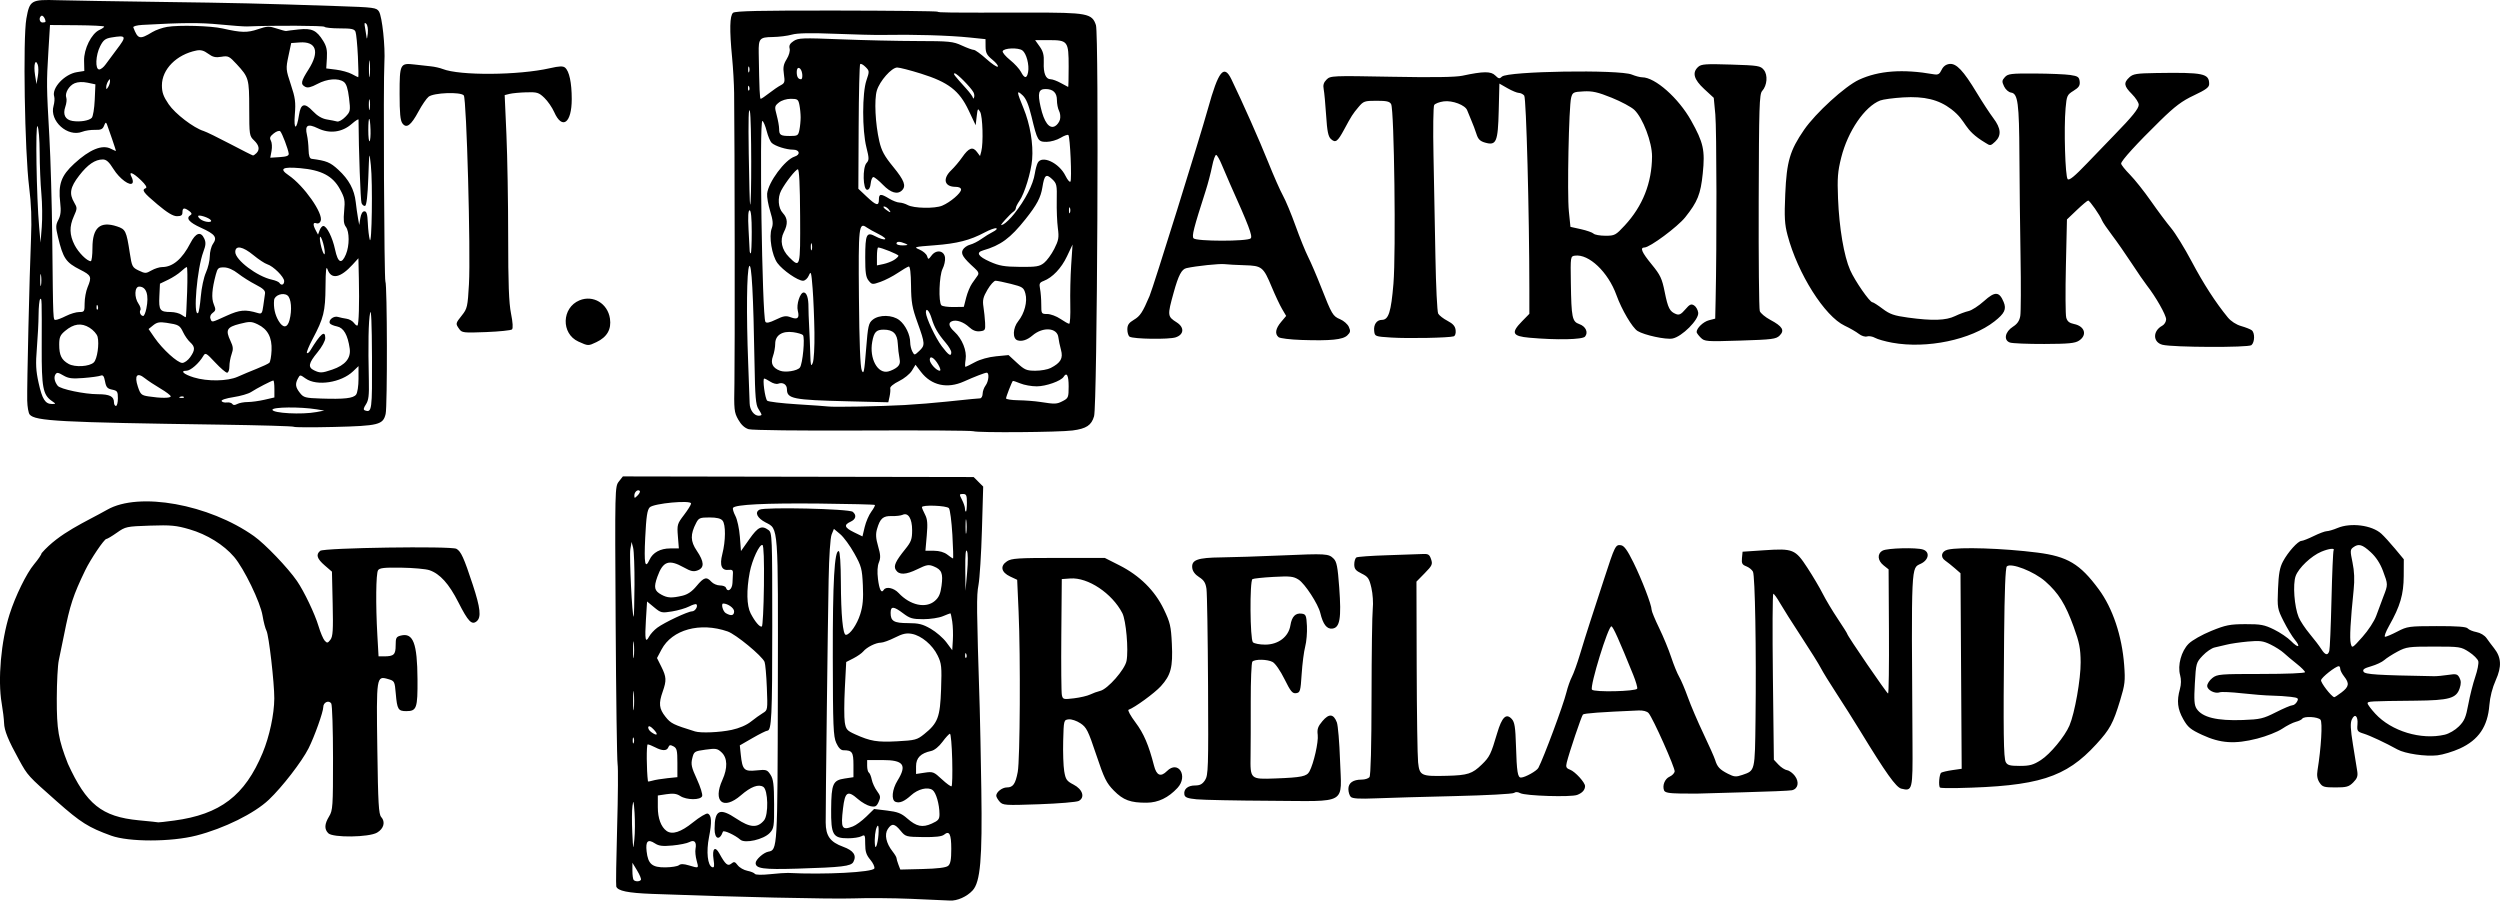 <?xml version="1.0" encoding="UTF-8" standalone="no"?>
<!-- Created with Inkscape (http://www.inkscape.org/) -->

<svg
   xmlns:dc="http://purl.org/dc/elements/1.1/"
   xmlns:cc="http://creativecommons.org/ns#"
   xmlns:rdf="http://www.w3.org/1999/02/22-rdf-syntax-ns#"
   xmlns:svg="http://www.w3.org/2000/svg"
   xmlns="http://www.w3.org/2000/svg"
   xmlns:sodipodi="http://sodipodi.sourceforge.net/DTD/sodipodi-0.dtd"
   xmlns:inkscape="http://www.inkscape.org/namespaces/inkscape"
   width="360.66mm"
   height="129.921mm"
   viewBox="0 0 1277.929 460.349"
   id="svg32582"
   version="1.1"
   inkscape:version="0.91 r13725"
   sodipodi:docname="saintpatricksday-text-1908.svg">
  <defs
     id="defs32584" />
  <sodipodi:namedview
     id="base"
     pagecolor="#ffffff"
     bordercolor="#666666"
     borderopacity="1.0"
     inkscape:pageopacity="0.0"
     inkscape:pageshadow="2"
     inkscape:zoom="1.4112402"
     inkscape:cx="363.08588"
     inkscape:cy="292.86953"
     inkscape:document-units="px"
     inkscape:current-layer="g37277"
     showgrid="false"
     fit-margin-top="0"
     fit-margin-left="0"
     fit-margin-right="0"
     fit-margin-bottom="0"
     inkscape:window-width="1916"
     inkscape:window-height="1035"
     inkscape:window-x="4"
     inkscape:window-y="1"
     inkscape:window-maximized="1" />
  <g
     inkscape:label="Layer 1"
     inkscape:groupmode="layer"
     id="layer1"
     transform="translate(370.101,150.266)">
    <g
       id="g37277">
      <path
         style="fill:#000000"
         d="m 95.663,309.19 c -9.35,-0.386 -22.625,-0.485 -29.5,-0.221 -10.774,0.414 -62.368,-0.741 -103,-2.305 -12.391,-0.477 -17.493,-1.529 -18.247,-3.763 -0.215,-0.637 -0.017,-14.209 0.44,-30.159 0.457,-15.95 0.565,-30.546 0.239,-32.436 -0.326,-1.89 -0.774,-34.575 -0.997,-72.634 -0.401,-68.551 -0.386,-69.222 1.645,-71.804 l 2.05,-2.606 89.652,0.161 89.652,0.161 2.44,2.44 2.44,2.44 -0.644,22.141 c -0.354,12.178 -1.147,24.84 -1.762,28.139 -1.056,5.668 -1.004,10.873 0.633,62.998 0.19,6.05 0.556,24.725 0.814,41.5 0.545,35.474 -0.478,47.345 -4.451,51.654 -2.948,3.198 -7.908,5.405 -11.619,5.171 -1.53,-0.097 -10.432,-0.491 -19.782,-0.877 z m -138.144,-9.715 c 0.261,-0.422 -0.61,-2.56 -1.936,-4.75 l -2.41,-3.982 -0.005,4.083 c -0.003,2.246 0.295,4.383 0.662,4.75 0.904,0.904 3.106,0.843 3.69,-0.101 z m 75.144,-3.533 c 18.656,0.968 43.418,-0.322 44.177,-2.3 0.289,-0.753 -0.645,-2.761 -2.076,-4.461 -2.036,-2.42 -2.601,-4.168 -2.601,-8.05 0,-4.592 -0.143,-4.882 -1.934,-3.923 -1.064,0.569 -4.144,1.035 -6.845,1.035 -7.723,0 -8.743,-1.759 -8.625,-14.883 0.117,-13.017 0.888,-14.767 6.907,-15.669 l 4.497,-0.674 0,-6.279 c 0,-6.556 -0.642,-7.494 -5.133,-7.494 -1.308,0 -2.538,-1.26 -3.663,-3.75 -1.497,-3.314 -1.702,-8.402 -1.764,-43.75 -0.068,-38.726 0.848,-54.931 3.07,-54.287 0.595,0.173 1.017,6.473 1.057,15.787 0.073,16.906 1.027,27 2.553,27 2.044,0 5.674,-5.214 7.359,-10.571 1.318,-4.191 1.649,-7.855 1.334,-14.752 -0.386,-8.436 -0.739,-9.751 -4.368,-16.283 -2.171,-3.908 -5.407,-8.333 -7.189,-9.833 l -3.241,-2.727 -1.159,2.833 c -0.696,1.702 -1.315,11.016 -1.55,23.333 -0.421,22.036 -1.545,114.984 -1.498,123.901 0.036,6.905 2.269,10.011 8.948,12.441 5.32,1.936 6.982,4.414 5.198,7.747 -1.174,2.194 -5.732,2.738 -28.734,3.428 -17.27,0.518 -21.218,-0.017 -21.218,-2.878 0,-1.749 4.036,-5.355 6.492,-5.802 4.676,-0.85 4.695,-1.18 4.856,-82.679 0.168,-84.935 0.368,-82.185 -6.24,-85.602 -4.316,-2.232 -5.727,-5.155 -3.153,-6.532 2.708,-1.449 45.815,-0.459 47.688,1.095 2.086,1.731 1.617,3.805 -1.143,5.063 -3.57,1.627 -3.105,3.02 1.804,5.411 l 4.298,2.093 1.141,-4.805 c 0.628,-2.643 2.148,-6.167 3.378,-7.831 1.23,-1.664 2.044,-3.216 1.808,-3.448 -0.236,-0.233 -13.029,-0.551 -28.429,-0.707 -27.433,-0.279 -43.006,0.497 -44.055,2.195 -0.29,0.469 0.252,2.328 1.204,4.131 0.952,1.804 1.982,6.581 2.291,10.617 l 0.561,7.337 4.284,-6.087 c 4.428,-6.292 6.319,-7.195 9.774,-4.668 1.875,1.371 1.941,3.057 1.941,49.25 0,46.079 -0.348,53.331 -2.556,53.331 -0.56,0 -3.947,1.688 -7.527,3.75 l -6.509,3.75 0.496,4.721 c 0.823,7.835 1.703,8.726 7.986,8.078 5.06,-0.522 5.508,-0.386 7.194,2.187 1.474,2.25 1.809,4.958 1.857,15.046 0.056,11.474 -0.094,12.466 -2.222,14.733 -3.142,3.348 -12.662,5.528 -15.042,3.444 -2.688,-2.354 -8.56,-5.053 -8.898,-4.091 -1.669,4.746 -4.284,3.871 -4.264,-1.427 0.036,-9.787 2.582,-10.962 11.234,-5.185 6.92,4.621 10.711,4.845 14.043,0.83 2.379,-2.867 2.093,-15.572 -0.386,-17.129 -2.462,-1.546 -6.35,-0.082 -11.411,4.298 -9.061,7.842 -14.536,3.296 -9.472,-7.865 2.744,-6.048 2.596,-11.212 -0.404,-14.03 -2.157,-2.027 -2.935,-2.161 -8.25,-1.421 -5.683,0.791 -5.896,0.93 -6.761,4.425 -0.761,3.075 -0.41,4.655 2.376,10.698 1.797,3.9 3.001,7.787 2.674,8.639 -0.803,2.092 -7.962,2.05 -11.19,-0.065 -1.83,-1.199 -3.619,-1.44 -6.965,-0.939 l -4.502,0.675 0,5.974 c 0,5.67 1.632,10.096 4.477,12.138 2.862,2.055 7.283,0.636 13.417,-4.306 3.461,-2.789 6.891,-4.842 7.622,-4.561 1.989,0.763 2.182,4.351 0.649,12.054 -1.485,7.463 -0.716,14.57 1.662,15.357 1.035,0.343 1.179,-0.549 0.654,-4.051 -0.811,-5.411 0.764,-7.016 2.955,-3.01 3.095,5.658 4.335,6.717 6.126,5.23 1.396,-1.159 1.859,-1.041 3.281,0.832 0.911,1.2 3.128,2.473 4.927,2.83 1.799,0.357 3.527,1.064 3.841,1.571 0.333,0.539 3.543,0.609 7.729,0.169 3.938,-0.415 8.059,-0.707 9.159,-0.65 z m 81.894,-3.612 c 1.207,-1.002 1.606,-3.151 1.606,-8.651 0,-7.625 -0.971,-9.533 -3.702,-7.273 -1.11,0.919 -4.429,1.3 -10.624,1.219 -8.827,-0.115 -9.062,-0.181 -11.592,-3.259 -3.07,-3.735 -4.517,-3.916 -6.546,-0.82 -1.791,2.734 -0.844,7.219 2.395,11.337 1.138,1.446 2.068,2.989 2.068,3.429 0,0.44 0.438,1.951 0.972,3.358 l 0.972,2.558 11.422,-0.282 c 7.68,-0.19 11.948,-0.719 13.028,-1.615 z m -137.612,-0.335 c 0.899,-0.737 2.427,-0.707 5.116,0.099 5.184,1.553 5.072,1.624 3.934,-2.5 -0.554,-2.007 -0.811,-4.678 -0.57,-5.935 0.667,-3.49 -0.566,-4.858 -3.139,-3.481 -1.173,0.628 -5.037,1.413 -8.588,1.744 -5.103,0.476 -6.993,0.25 -9.023,-1.08 -3.592,-2.353 -4.835,-1.161 -4.245,4.072 0.733,6.504 2.795,8.263 9.603,8.191 3.097,-0.033 6.207,-0.532 6.912,-1.11 z m -22.673,-26.753 c -0.43,-6.353 -0.594,-6.888 -1.073,-3.5 -0.311,2.2 -0.355,8.275 -0.099,13.5 0.456,9.283 0.48,9.363 1.073,3.5 0.333,-3.3 0.378,-9.375 0.099,-13.5 z m 124.762,9.5 c 0.047,-2.733 -0.207,-3.525 -0.804,-2.5 -0.913,1.569 -1.423,6.088 -1.073,9.5 0.333,3.243 1.793,-2.203 1.876,-7 z m -13.185,-2.558 c 1.548,-0.582 4.627,-2.827 6.841,-4.988 l 4.026,-3.93 6.625,0.798 c 5.375,0.647 7.307,1.397 10.242,3.974 4.816,4.229 7.801,4.861 12.643,2.677 3.366,-1.518 3.935,-2.226 3.914,-4.874 -0.039,-5.048 -1.745,-10.956 -3.544,-12.272 -2.403,-1.757 -7.411,-0.539 -10.932,2.659 -3.487,3.167 -5.895,4.184 -8,3.376 -2.285,-0.877 -1.771,-6.321 1.026,-10.862 4.941,-8.022 3.117,-10.5 -7.726,-10.5 l -7.8,0 0,2.941 c 0,1.617 0.392,3.183 0.871,3.479 0.479,0.296 1.144,1.902 1.477,3.568 0.333,1.667 1.543,4.297 2.688,5.846 1.819,2.461 1.923,3.163 0.824,5.576 -1.071,2.35 -1.691,2.674 -4.174,2.177 -1.604,-0.321 -4.483,-1.959 -6.398,-3.64 -5.264,-4.622 -6.632,-3.755 -7.635,4.839 -1.19,10.202 -0.601,11.274 5.032,9.156 z m 50.791,-34.192 c -0.183,-7.287 -0.703,-13.223 -1.155,-13.191 -0.452,0.033 -2.172,1.892 -3.822,4.133 -1.787,2.427 -4.11,4.313 -5.746,4.665 -5.411,1.166 -7.754,3.528 -7.754,7.819 l 0,3.946 4.428,-0.664 c 4.176,-0.626 4.674,-0.435 8.735,3.353 2.368,2.209 4.608,3.83 4.976,3.603 0.368,-0.228 0.52,-6.377 0.337,-13.664 z m -145.726,9.543 5.25,-0.54 0,-7.341 c 0,-6.336 -0.276,-7.489 -2.015,-8.419 -1.585,-0.849 -2.141,-0.75 -2.607,0.465 -0.746,1.943 -3.064,1.956 -6.742,0.037 -1.575,-0.822 -3.289,-1.494 -3.808,-1.494 -0.704,0 -0.617,13.429 0.122,18.867 0.027,0.202 1.062,0.052 2.3,-0.333 1.238,-0.385 4.612,-0.943 7.5,-1.24 z m -17.088,-20.543 c -0.277,-0.688 -0.504,-0.125 -0.504,1.25 0,1.375 0.227,1.938 0.504,1.25 0.277,-0.688 0.277,-1.812 0,-2.5 z m 148.464,-1.972 c 7.045,-5.662 8.167,-8.636 8.665,-22.972 0.401,-11.546 0.243,-13.104 -1.754,-17.228 -2.623,-5.419 -8.26,-10.154 -13.188,-11.078 -2.777,-0.521 -4.72,-0.092 -8.681,1.915 -2.807,1.422 -6.04,2.586 -7.186,2.586 -2.564,0 -7.163,2.306 -8.99,4.507 -0.748,0.901 -3.011,2.481 -5.029,3.511 l -3.669,1.871 -0.693,13.353 c -0.381,7.344 -0.399,15.19 -0.04,17.435 0.586,3.668 1.125,4.296 5.294,6.178 7.853,3.545 11.28,4.113 21.518,3.565 9.178,-0.491 10.15,-0.749 13.75,-3.642 z m -138.182,-2.338 c -1.536,-1.635 -2.552,-2.118 -2.812,-1.337 -0.224,0.672 0.416,1.824 1.421,2.559 3.074,2.248 3.938,1.489 1.391,-1.222 z m 39.796,0.15 c 3.869,-0.83 7.607,-2.432 9.836,-4.215 1.978,-1.582 4.723,-3.551 6.1,-4.376 2.486,-1.489 2.501,-1.582 2.053,-13 -0.248,-6.325 -0.774,-12.253 -1.168,-13.173 -1.329,-3.103 -14.679,-14.101 -18.888,-15.56 -14.063,-4.875 -28.373,-0.966 -33.78,9.227 l -2.317,4.368 2.212,4.428 c 2.612,5.229 2.713,7.038 0.712,12.709 -2.158,6.116 -1.874,8.74 1.391,12.862 2.732,3.45 3.913,4.037 15.109,7.514 2.989,0.928 12.638,0.524 18.74,-0.785 z m -50.007,-18.814 c -0.211,-2.352 -0.387,-0.676 -0.391,3.724 -0.004,4.4 0.169,6.324 0.384,4.276 0.215,-2.048 0.218,-5.648 0.007,-8 z m -0.004,-25.504 c -0.216,-2.075 -0.397,-0.622 -0.402,3.228 -0.004,3.85 0.173,5.548 0.394,3.772 0.221,-1.775 0.225,-4.925 0.008,-7 z m 169.953,5.54 c -0.319,-0.798 -0.556,-0.561 -0.604,0.604 -0.043,1.054 0.193,1.645 0.525,1.312 0.332,-0.332 0.368,-1.195 0.079,-1.917 z m -7.176,-16.562 c -0.346,-2.337 -0.772,-4.25 -0.946,-4.25 -0.174,0 -1.932,0.675 -3.907,1.5 -1.974,0.825 -6.449,1.5 -9.944,1.5 -5.499,0 -6.883,-0.4 -10.282,-2.972 -4.94,-3.738 -6.428,-3.791 -6.428,-0.228 0,4.214 1.693,5.199 8.95,5.209 5.385,0.01 7.439,0.522 11.55,2.892 2.75,1.585 6.35,4.697 8,6.914 l 3,4.031 0.318,-5.173 c 0.175,-2.845 0.035,-7.086 -0.311,-9.424 z m -150.783,3.104 c 3.68,-2.711 15.681,-8.354 17.766,-8.354 1.587,0 3.209,-2.634 2.227,-3.617 -0.292,-0.292 -1.956,0.207 -3.699,1.108 -1.743,0.901 -5.667,2.045 -8.72,2.542 -5.306,0.864 -5.712,0.771 -9.175,-2.09 l -3.623,-2.993 -0.58,9.275 c -0.64,10.236 -0.258,12.263 1.633,8.668 0.692,-1.316 2.569,-3.358 4.171,-4.538 z m 54.516,-21.355 c 0.165,-12.969 -0.107,-20.655 -0.74,-20.921 -1.469,-0.619 -5.304,7.583 -6.509,13.921 -1.742,9.166 -1.575,17.089 0.444,21 2.2,4.263 4.638,7.144 5.732,6.774 0.447,-0.151 0.93,-9.499 1.073,-20.774 z m -66.16,-0.58 c 0.048,-8.756 -0.267,-17.27 -0.699,-18.92 l -0.786,-3 -0.638,3.74 c -0.601,3.518 0.957,35.179 1.694,34.442 0.188,-0.188 0.381,-7.506 0.429,-16.262 z m 50.92,13.555 c 0,-1.674 -3.222,-3.975 -5.565,-3.975 -1.264,0 -0.182,4.048 1.315,4.92 2.739,1.595 4.25,1.26 4.25,-0.945 z m 102.602,-5.31 c 2.065,-1.777 2.885,-3.628 3.43,-7.75 0.841,-6.36 0.107,-8.201 -3.941,-9.878 -2.646,-1.096 -3.608,-0.932 -8.461,1.442 -5.905,2.889 -9.313,2.997 -10.974,0.347 -1.264,-2.017 -0.162,-4.438 4.853,-10.655 3.013,-3.736 3.491,-5.059 3.491,-9.679 0,-5.92 -2.031,-9.186 -4.879,-7.846 -0.892,0.42 -3.4,0.71 -5.575,0.645 -4.427,-0.132 -5.926,1.198 -7.498,6.649 -0.744,2.579 -0.601,4.79 0.571,8.821 1.251,4.304 1.329,5.947 0.389,8.217 -0.752,1.815 -0.923,4.855 -0.475,8.442 0.694,5.558 1.747,7.551 2.956,5.595 1.157,-1.871 5.137,-1.043 7.586,1.579 5.893,6.309 13.883,8.065 18.527,4.07 z m -129.14,-2.632 c 2.779,-0.644 4.97,-2.131 7.333,-4.976 3.762,-4.529 5.116,-4.918 7.591,-2.182 0.933,1.031 2.897,1.875 4.363,1.875 1.467,0 2.835,0.506 3.041,1.125 0.881,2.644 3.214,1.002 3.375,-2.375 0.092,-1.925 0.204,-4.287 0.25,-5.25 0.058,-1.221 -0.551,-1.663 -2.014,-1.463 -3.775,0.517 -4.933,-2.193 -3.435,-8.038 1.744,-6.805 1.805,-15.113 0.126,-17.136 -0.926,-1.116 -2.987,-1.613 -6.69,-1.613 -4.843,0 -5.489,0.265 -6.792,2.785 -3.055,5.907 -2.98,9.368 0.305,14.218 3.836,5.662 3.977,8.707 0.466,10.042 -2.128,0.809 -3.461,0.524 -7.126,-1.525 -7.59,-4.242 -10.628,-3.17 -13.467,4.752 -1.972,5.501 -1.582,7.229 2.079,9.218 3.095,1.681 5.216,1.79 10.594,0.543 z m 145.539,-22.923 c -0.625,-1.069 -0.905,2.086 -0.834,9.389 l 0.107,11 0.834,-9.389 c 0.506,-5.691 0.463,-10.024 -0.107,-11 z m -162.208,4.442 c 1.644,-3.609 5.532,-5.72 10.536,-5.72 l 4.427,0 -0.496,-6.185 c -0.474,-5.905 -0.333,-6.4 3.122,-10.925 1.99,-2.607 3.618,-5.24 3.618,-5.851 0,-1.861 -19.126,-0.086 -21.135,1.962 -1.276,1.3 -1.782,4.685 -2.305,15.416 -0.657,13.489 -0.084,16.39 2.234,11.303 z m 154.774,-12.79 c -0.394,-6.73 -1.188,-12.805 -1.764,-13.5 -1.128,-1.359 -13.808,-1.831 -13.797,-0.513 0.003,0.412 0.713,2.1 1.577,3.75 1.237,2.362 1.426,4.647 0.89,10.75 l -0.681,7.75 4.354,0.022 c 2.775,0.014 5.261,0.732 6.854,1.978 1.375,1.075 2.676,1.966 2.892,1.978 0.215,0.012 0.07,-5.484 -0.324,-12.214 z m 7.157,-6.995 c -0.223,-1.797 -0.409,-0.568 -0.415,2.732 -0.006,3.3 0.176,4.771 0.405,3.268 0.228,-1.503 0.233,-4.203 0.01,-6 z m 0.275,-9.268 c 0,-3.852 -0.292,-4.5 -2.026,-4.5 -1.921,0 -1.947,0.152 -0.5,2.95 0.839,1.623 1.526,3.648 1.526,4.5 0,0.852 0.225,1.55 0.5,1.55 0.275,0 0.5,-2.025 0.5,-4.5 z m -167.243,-6.076 c -0.984,-0.984 -2.757,0.527 -2.757,2.35 0,1.526 0.132,1.524 1.69,-0.035 0.93,-0.93 1.41,-1.971 1.067,-2.314 z m -270.257,176.207 c -11.541,-4.184 -15.49,-6.675 -27.699,-17.472 -14.856,-13.139 -14.838,-13.119 -19.294,-21.2 -5.59,-10.136 -7.572,-15.011 -7.679,-18.878 -0.054,-1.97 -0.603,-6.506 -1.22,-10.081 -2.077,-12.045 -0.33,-31.785 4.027,-45.5 2.966,-9.334 8.673,-20.983 12.526,-25.564 2.111,-2.51 3.838,-5.061 3.838,-5.669 9.051,-10.41 22.4,-15.909 33.561,-22.225 16.175,-9.258 52.004,-2.807 75.019,13.507 5.689,4.032 17.306,16.159 21.987,22.951 3.61,5.239 9.126,16.79 10.982,23 0.986,3.3 2.419,6.675 3.183,7.5 1.228,1.326 1.566,1.268 2.913,-0.5 1.259,-1.653 1.459,-4.845 1.154,-18.394 l -0.369,-16.394 -3.716,-3.212 c -3.955,-3.419 -4.601,-5.521 -2.286,-7.442 1.873,-1.555 66.84,-2.519 69.616,-1.034 2.327,1.245 3.834,4.552 8.374,18.376 3.915,11.921 4.422,16.656 1.996,18.669 -2.505,2.079 -4.365,0.152 -9.361,-9.703 -4.803,-9.473 -9.413,-14.581 -14.819,-16.42 -1.795,-0.611 -8.222,-1.186 -14.283,-1.278 -8.841,-0.135 -11.205,0.128 -11.958,1.332 -1.076,1.72 -1.242,17.528 -0.349,33.25 l 0.611,10.75 2.79,0 c 5.023,0 5.953,-0.873 5.953,-5.588 0,-3.9 0.288,-4.446 2.655,-5.04 6.301,-1.581 8.396,3.914 8.512,22.33 0.094,14.828 -0.423,16.299 -5.73,16.299 -4.154,0 -4.676,-0.868 -5.373,-8.922 -0.551,-6.37 -0.636,-6.53 -3.944,-7.476 -5.972,-1.707 -6.008,-1.477 -5.494,35.691 0.386,27.983 0.697,33.405 1.996,34.841 2.243,2.479 1.316,5.958 -2.122,7.967 -4.164,2.432 -22.582,2.674 -24.929,0.327 -2.107,-2.107 -1.979,-4.712 0.425,-8.654 1.863,-3.056 1.995,-5.039 1.985,-29.774 -0.006,-14.575 -0.409,-27.128 -0.895,-27.896 -1.204,-1.902 -4.086,-0.629 -4.086,1.805 0,2.478 -4.512,15.133 -7.52,21.091 -3.434,6.803 -13.469,19.791 -20.302,26.277 -7.4,7.024 -22.919,14.696 -37.056,18.319 -12.97,3.324 -34.5,3.341 -43.622,0.035 z m 32.178,-7.677 c 23.662,-3.165 36.227,-12.76 45.323,-34.609 3.478,-8.355 5.915,-19.75 5.954,-27.844 0.038,-7.865 -2.781,-32.307 -3.986,-34.558 -0.599,-1.119 -1.506,-4.596 -2.015,-7.727 -1.119,-6.875 -9.468,-24.118 -14.554,-30.061 -5.315,-6.21 -13.824,-11.474 -22.77,-14.087 -6.828,-1.995 -9.508,-2.245 -20.232,-1.888 -12.001,0.4 -12.494,0.505 -16.908,3.617 -2.501,1.763 -4.921,3.205 -5.379,3.205 -1.094,0 -8.037,10.287 -10.8,16 -6.143,12.703 -7.826,17.832 -10.829,33 -0.926,4.675 -2.132,10.525 -2.68,13 -0.548,2.475 -1.014,11.25 -1.035,19.5 -0.04,15.927 0.832,21.045 5.691,33.41 9.457,20.653 17.226,27.075 36.252,28.902 5.385,0.501 9.87,0.973 9.968,1.049 0.098,0.076 3.698,-0.333 8,-0.908 z m 422.072,-9.658 c -0.963,-1.074 -1.75,-2.448 -1.75,-3.053 0,-1.881 3.033,-4.243 5.449,-4.243 3.133,0 4.369,-1.766 5.532,-7.902 1.177,-6.204 1.459,-58.865 0.439,-81.911 l -0.722,-16.313 -3.6,-1.691 c -4.599,-2.161 -5.257,-5.379 -1.59,-7.782 2.306,-1.511 5.567,-1.724 26.311,-1.717 l 23.679,0.01 7.435,3.759 c 10.362,5.239 18.122,12.912 22.696,22.44 3.269,6.81 3.703,8.668 4.135,17.715 0.57,11.929 -0.473,15.956 -5.608,21.639 -3.156,3.493 -13.505,11.036 -16.522,12.041 -0.59,0.197 1.011,3.13 3.558,6.518 4.202,5.59 6.767,11.585 9.452,22.09 1.29,5.046 3.431,5.935 6.619,2.747 5.771,-5.771 10.977,2.565 5.377,8.608 -4.631,4.997 -9.858,7.515 -15.69,7.56 -8.336,0.064 -12.032,-1.297 -16.846,-6.202 -3.816,-3.888 -4.931,-6.156 -8.982,-18.264 -4.162,-12.44 -4.972,-14.056 -8.09,-16.13 -1.926,-1.282 -4.591,-2.174 -6,-2.01 -2.516,0.293 -2.537,0.374 -2.818,10.986 -0.156,5.88 0.079,12.855 0.522,15.5 0.716,4.275 1.248,5.039 4.783,6.87 4.652,2.409 5.97,6.571 2.645,8.35 -1.074,0.575 -10.214,1.336 -20.31,1.691 -17.389,0.612 -18.449,0.543 -20.107,-1.307 z m 46.25,-54.782 c 1.375,-0.678 3.689,-1.517 5.142,-1.865 3.85,-0.921 12.632,-10.927 13.458,-15.333 1.074,-5.724 -0.251,-20.739 -2.155,-24.421 -5.239,-10.131 -17.574,-18.353 -26.567,-17.709 l -4.379,0.314 -0.24,28.5 c -0.132,15.675 -0.004,29.543 0.286,30.817 0.499,2.197 0.823,2.281 6.24,1.623 3.143,-0.382 6.839,-1.249 8.214,-1.927 z m 54.509,53.569 c -4.697,-0.456 -6.065,-0.97 -6.333,-2.38 -0.524,-2.761 1.715,-4.702 5.423,-4.702 2.549,0 3.78,-0.653 5.128,-2.72 1.641,-2.517 1.756,-6.118 1.54,-48.25 -0.128,-25.042 -0.491,-47.33 -0.807,-49.53 -0.444,-3.087 -1.303,-4.459 -3.767,-6.013 -2.051,-1.294 -3.303,-2.968 -3.503,-4.683 -0.478,-4.119 2.65,-5.258 14.81,-5.393 5.775,-0.064 19.5,-0.508 30.5,-0.986 23.19,-1.007 24.355,-0.938 26.938,1.601 1.598,1.571 2.103,4.163 2.883,14.799 1.155,15.766 0.35,20.531 -3.545,20.986 -2.81,0.328 -4.748,-2.196 -6.137,-7.992 -1.095,-4.571 -7.877,-14.989 -11.085,-17.028 -2.664,-1.693 -4.298,-1.872 -12.834,-1.405 -5.379,0.294 -10.217,0.804 -10.75,1.134 -1.472,0.91 -1.258,30.792 0.231,32.281 0.66,0.66 3.482,1.2 6.272,1.2 6.715,0 11.952,-3.997 12.885,-9.833 0.726,-4.539 2.591,-6.454 5.838,-5.994 2.073,0.294 2.336,0.931 2.612,6.321 0.169,3.297 -0.23,8.022 -0.886,10.5 -0.656,2.478 -1.469,8.781 -1.807,14.006 -0.572,8.84 -0.769,9.522 -2.84,9.816 -1.877,0.267 -2.805,-0.856 -5.935,-7.18 -2.133,-4.311 -4.715,-8.035 -6.076,-8.763 -2.649,-1.417 -9.002,-1.535 -10.346,-0.191 -0.481,0.481 -0.857,9.637 -0.835,20.346 0.022,10.709 -0.017,23.157 -0.088,27.663 -0.19,12.204 -0.196,12.198 12.739,11.718 13.366,-0.495 15.998,-1.041 17.368,-3.6 2.178,-4.07 4.67,-15.094 4.217,-18.655 -0.378,-2.972 0.077,-4.295 2.434,-7.078 3.331,-3.933 5.664,-3.727 7.34,0.648 0.585,1.527 1.32,10.247 1.632,19.378 0.791,23.085 4.461,20.941 -35.476,20.729 -17.462,-0.092 -34.446,-0.43 -37.741,-0.75 z m 78.723,-1.25 c -0.677,-0.677 -1.231,-2.476 -1.231,-3.996 0,-3.162 2.357,-4.835 6.812,-4.835 1.619,0 3.4,-0.562 3.959,-1.25 0.648,-0.797 1.033,-15.685 1.064,-41.104 0.026,-21.92 0.307,-42.17 0.624,-45 0.32,-2.857 0.01,-7.592 -0.697,-10.646 -1.123,-4.854 -1.713,-5.715 -5.017,-7.332 -3.025,-1.48 -3.744,-2.381 -3.744,-4.691 0,-1.572 0.496,-3.165 1.103,-3.54 0.606,-0.375 7.694,-0.883 15.75,-1.129 8.056,-0.246 16.18,-0.529 18.052,-0.627 2.921,-0.154 3.541,0.224 4.365,2.665 0.867,2.57 0.553,3.26 -3.259,7.144 l -4.219,4.299 0.115,43.356 c 0.064,23.846 0.389,45.908 0.724,49.028 0.736,6.856 1.515,7.219 14.786,6.879 10.586,-0.271 12.897,-1.019 17.77,-5.753 4.018,-3.903 4.665,-5.224 7.87,-16.069 2.433,-8.232 4.625,-10.342 7.473,-7.196 1.446,1.598 1.849,4.187 2.135,13.718 0.403,13.389 0.865,16.268 2.603,16.2 2.122,-0.083 8.013,-3.383 8.84,-4.952 2.75,-5.217 12.736,-32.075 14.315,-38.5 0.676,-2.75 1.952,-6.382 2.835,-8.071 0.884,-1.689 2.741,-6.864 4.128,-11.5 1.387,-4.636 3.698,-12.029 5.136,-16.429 1.438,-4.4 4.663,-14.3 7.166,-22 5.558,-17.096 5.861,-17.705 8.629,-17.311 1.628,0.232 3.251,2.471 6.385,8.811 4.296,8.687 9.297,21.709 9.297,24.206 0,0.765 1.739,4.969 3.865,9.343 2.126,4.373 4.89,11.073 6.143,14.888 1.253,3.815 3.087,8.315 4.076,10 0.988,1.685 3.004,6.439 4.478,10.564 1.475,4.125 5.04,12.45 7.922,18.5 2.883,6.05 5.583,12.125 6.001,13.5 1.064,3.502 2.339,4.87 6.536,7.011 3.201,1.633 4.116,1.706 7.371,0.587 6.538,-2.248 6.403,-1.673 6.727,-28.598 0.424,-35.245 -0.239,-73.206 -1.315,-75.298 -0.509,-0.989 -2.051,-2.226 -3.428,-2.749 -2.072,-0.788 -2.449,-1.51 -2.189,-4.202 l 0.313,-3.251 11,-0.739 c 14.821,-0.996 15.927,-0.546 22.161,9.002 2.779,4.255 6.3,10.212 7.826,13.237 1.526,3.025 4.965,8.771 7.643,12.769 2.678,3.998 4.869,7.483 4.869,7.744 0,0.905 20.257,30.487 20.877,30.487 0.343,0 0.543,-14.281 0.446,-31.736 l -0.177,-31.736 -2.573,-2.052 c -3.126,-2.493 -3.332,-6 -0.444,-7.546 2.398,-1.284 17.171,-1.666 20.621,-0.534 3.624,1.19 2.993,5.282 -1.118,7.242 -5.026,2.397 -4.864,-1.075 -4.272,91.752 0.153,23.979 -0.015,24.666 -5.698,23.239 -2.716,-0.682 -7.861,-7.901 -21.118,-29.63 -3.188,-5.225 -8.604,-13.793 -12.036,-19.04 -3.432,-5.247 -7.034,-11.097 -8.003,-13 -0.97,-1.903 -5.452,-9.085 -9.961,-15.96 -4.509,-6.875 -9.42,-14.637 -10.913,-17.25 -1.493,-2.612 -3.034,-4.75 -3.423,-4.751 -0.389,-5e-4 -0.483,19.089 -0.208,42.421 l 0.5,42.422 2.374,2.526 c 1.306,1.389 3.286,2.663 4.4,2.829 1.114,0.167 2.906,1.487 3.981,2.933 2.357,3.169 1.608,6.658 -1.572,7.321 -1.201,0.251 -12.478,0.721 -25.061,1.045 -12.583,0.324 -23.158,0.624 -23.5,0.665 -0.342,0.042 -4.124,0.023 -8.404,-0.043 -5.921,-0.09 -7.919,-0.478 -8.358,-1.621 -0.965,-2.515 0.426,-5.941 2.842,-6.998 1.257,-0.55 2.423,-1.73 2.59,-2.622 0.323,-1.722 -11.109,-27.337 -13.335,-29.878 -0.798,-0.911 -2.815,-1.437 -5.136,-1.338 -19.239,0.814 -27.82,1.442 -28.43,2.082 -0.732,0.768 -7.033,19.463 -8.265,24.523 -0.561,2.305 -0.28,2.916 1.688,3.664 2.612,0.993 7.693,6.556 7.669,8.397 -0.026,1.968 -1.401,3.501 -4.039,4.504 -3.22,1.224 -26.456,0.502 -29.082,-0.904 -1.265,-0.677 -2.424,-0.721 -3.177,-0.119 -0.652,0.521 -14.236,1.25 -30.186,1.62 -15.95,0.371 -34.183,0.89 -40.519,1.154 -8.342,0.348 -11.858,0.141 -12.75,-0.751 z m 146.408,-55.335 c 0.217,-0.566 -0.696,-3.722 -2.029,-7.013 -7.267,-17.942 -10.29,-24.671 -11.152,-24.819 -1.621,-0.278 -11.094,30.499 -9.955,32.343 0.87,1.408 22.583,0.928 23.135,-0.511 z m 154.776,50.587 c -0.875,-0.877 -0.366,-6.996 0.634,-7.614 0.578,-0.357 3.165,-0.954 5.75,-1.327 l 4.7,-0.677 -0.304,-49.983 -0.304,-49.982 -2.866,-2.5 c -1.576,-1.375 -3.833,-3.175 -5.014,-4 -2.579,-1.8 -1.857,-4.761 1.348,-5.532 6.041,-1.452 28.334,-0.73 45.754,1.481 15.471,1.964 21.85,5.771 31.443,18.763 7.142,9.674 11.888,23.83 13.005,38.788 0.603,8.077 0.391,9.921 -2.068,17.999 -3.598,11.819 -5.199,14.765 -12.161,22.379 -15.709,17.18 -29.603,21.561 -71.167,22.444 -4.584,0.097 -8.521,-0.011 -8.75,-0.24 z m 51.574,-14.077 c 4.78,-3.067 12.221,-12.055 14.602,-17.636 2.71,-6.353 5.796,-23.818 5.72,-32.37 -0.063,-7.067 -0.657,-10.101 -3.524,-18 -4.254,-11.719 -7.76,-17.345 -14.519,-23.3 -5.806,-5.114 -17.643,-9.726 -19.696,-7.673 -0.709,0.709 -1.177,12.668 -1.382,35.272 -0.455,50.17 -0.29,62.645 0.854,64.782 0.84,1.57 2.137,1.918 7.154,1.918 5.099,0 6.91,-0.502 10.792,-2.993 z m 142.423,11.501 c -1.144,-1.746 -1.45,-3.619 -1.023,-6.25 1.865,-11.473 2.635,-24.522 1.526,-25.858 -1.276,-1.537 -8.47,-1.929 -9.348,-0.51 -0.302,0.489 -1.774,1.197 -3.271,1.572 -1.497,0.376 -4.628,1.97 -6.958,3.542 -2.34,1.579 -8.07,3.837 -12.8,5.043 -11.456,2.922 -18.736,2.433 -28.06,-1.882 -6.047,-2.799 -7.399,-3.923 -9.75,-8.105 -2.908,-5.173 -3.356,-9.263 -1.677,-15.31 0.673,-2.425 0.711,-4.946 0.107,-7.135 -1.387,-5.024 0.59,-12.297 4.371,-16.078 1.74,-1.74 6.831,-4.625 11.541,-6.541 7.398,-3.009 9.529,-3.432 17.429,-3.462 7.858,-0.03 9.718,0.319 14.661,2.747 3.114,1.529 7.046,4.197 8.739,5.928 3.737,3.822 5.124,3.181 1.803,-0.833 -1.309,-1.582 -3.849,-5.794 -5.646,-9.361 -3.163,-6.281 -3.253,-6.803 -2.857,-16.5 0.315,-7.721 0.895,-10.93 2.531,-14.014 2.551,-4.809 7.654,-10.488 9.463,-10.531 0.719,-0.017 3.556,-1.138 6.306,-2.491 2.75,-1.353 5.732,-2.464 6.628,-2.469 0.895,0 3.37,-0.738 5.5,-1.629 6.805,-2.847 17.537,-1.454 22.372,2.904 1.375,1.239 4.525,4.691 7,7.671 l 4.5,5.418 -0.042,8.563 c -0.046,9.412 -1.794,15.373 -7.442,25.382 -1.764,3.125 -2.699,5.682 -2.078,5.682 0.621,0 3.476,-1.224 6.345,-2.72 4.983,-2.599 5.881,-2.722 20.052,-2.75 10.508,-0.021 15.131,0.327 15.851,1.194 0.559,0.673 2.565,1.514 4.459,1.869 2.003,0.376 4.157,1.667 5.149,3.089 0.939,1.344 2.681,3.672 3.873,5.175 3.723,4.696 3.958,9.36 0.825,16.343 -1.715,3.821 -2.937,8.597 -3.252,12.71 -0.84,10.953 -5.513,17.827 -15.089,22.198 -3.493,1.594 -8.668,3.16 -11.5,3.481 -6.077,0.687 -16.506,-0.847 -20.397,-3 -6.138,-3.397 -13.953,-7.059 -17.253,-8.086 -3.249,-1.011 -3.477,-1.348 -3.183,-4.696 0.381,-4.334 -1.378,-5.864 -2.9,-2.523 -0.823,1.806 -0.677,4.964 0.59,12.806 0.925,5.725 1.911,11.847 2.191,13.602 0.399,2.503 -0.044,3.745 -2.049,5.75 -2.22,2.22 -3.417,2.557 -9.08,2.557 -5.849,0 -6.691,-0.258 -8.156,-2.493 z m 64.002,-24.463 c 2.232,-0.518 5.352,-2.345 7.257,-4.25 2.802,-2.803 3.579,-4.629 4.813,-11.318 0.809,-4.387 2.398,-10.676 3.532,-13.976 1.133,-3.3 1.838,-6.9 1.565,-8 -0.273,-1.1 -2.405,-3.237 -4.739,-4.75 -4.106,-2.661 -4.689,-2.75 -17.99,-2.75 -12.807,0 -14.074,0.174 -18.533,2.545 -2.632,1.4 -5.694,3.362 -6.803,4.361 -1.109,0.999 -4.126,2.419 -6.705,3.155 -3.624,1.035 -4.502,1.67 -3.871,2.798 0.772,1.379 6.887,1.766 36.059,2.282 1.375,0.024 4.593,-0.276 7.151,-0.667 4.136,-0.633 4.78,-0.471 5.811,1.456 0.843,1.574 0.871,3.046 0.102,5.373 -1.704,5.165 -5.287,6.173 -22.565,6.352 -23.74,0.246 -24.5,0.289 -24.5,1.367 0,0.562 1.77,2.942 3.933,5.289 8.261,8.962 23.388,13.537 35.482,10.732 z m -86.331,-11.45 c 3.891,-1.977 7.698,-3.594 8.46,-3.594 0.762,0 1.84,-0.851 2.397,-1.89 0.903,-1.687 0.558,-1.946 -3.215,-2.416 -2.325,-0.289 -6.701,-0.571 -9.726,-0.627 -3.025,-0.056 -9.889,-0.591 -15.253,-1.19 -5.364,-0.599 -10.431,-0.829 -11.259,-0.511 -2.436,0.935 -6.488,-1.107 -6.488,-3.269 0,-1.074 1.186,-2.885 2.635,-4.025 2.487,-1.956 3.888,-2.073 25,-2.073 12.876,0 22.365,-0.389 22.365,-0.916 0,-0.504 -1.896,-2.416 -4.214,-4.25 -2.318,-1.834 -5.29,-4.329 -6.604,-5.545 -1.314,-1.216 -4.389,-3.179 -6.832,-4.362 -3.814,-1.846 -5.461,-2.056 -11.646,-1.487 -3.962,0.365 -8.779,1.07 -10.704,1.566 -1.925,0.496 -4.711,1.15 -6.191,1.452 -1.48,0.302 -4.228,2.179 -6.106,4.17 -3.334,3.534 -3.43,3.872 -4.016,14.236 -0.483,8.534 -0.305,11.068 0.909,12.92 2.891,4.412 10.42,6.245 23.66,5.761 8.852,-0.324 10.409,-0.69 16.83,-3.951 z m 33.571,-10.145 c 3.857,-2.942 4.135,-4.629 1.344,-8.176 -1.1,-1.398 -2,-3.157 -2,-3.908 0,-0.751 -0.338,-1.35 -0.75,-1.332 -1.671,0.074 -8.761,5.664 -9.043,7.13 -0.243,1.264 5.097,8.207 6.699,8.71 0.223,0.07 1.911,-1.021 3.75,-2.424 z m -6.246,-21.199 c 0.299,-0.963 0.804,-12.745 1.122,-26.183 0.318,-13.438 0.804,-24.801 1.082,-25.25 0.802,-1.297 -2.357,-0.951 -6.28,0.689 -5.149,2.151 -11.617,8.285 -13.118,12.438 -1.525,4.22 -0.683,15.678 1.546,21.051 0.8,1.928 3.334,5.755 5.632,8.505 2.298,2.75 4.96,6.237 5.916,7.75 2.002,3.17 3.326,3.492 4.101,1 z m 23.988,-17.954 c 0.937,-2.638 2.581,-7.054 3.653,-9.815 2.417,-6.221 2.418,-6.151 -0.209,-13.193 -1.42,-3.806 -3.559,-7.071 -6.25,-9.537 -4.36,-3.997 -6.178,-4.503 -8.935,-2.488 -1.577,1.153 -1.609,1.822 -0.373,7.75 0.936,4.491 1.116,8.797 0.582,13.988 -1.639,15.948 -2.121,24.847 -1.484,27.384 0.655,2.611 0.723,2.574 5.987,-3.326 2.99,-3.351 6.071,-8.07 7.028,-10.763 z M 127.418,70.16 c -0.965,-0.347 -26.505,-0.512 -56.755,-0.368 -31.746,0.152 -56.301,-0.129 -58.077,-0.664 -2.045,-0.616 -3.831,-2.267 -5.323,-4.923 -2.092,-3.722 -2.225,-5.005 -1.943,-18.729 0.262,-12.731 0.144,-123.949 -0.157,-148.234 -0.058,-4.675 -0.52,-12.775 -1.026,-18 -1.385,-14.287 -1.229,-21.542 0.493,-22.972 1.111,-0.922 13.817,-1.199 52.562,-1.143 28.103,0.04 51.458,0.297 51.901,0.57 0.824,0.51 3.148,0.533 47.238,0.479 29.399,-0.036 31.806,0.42 33.782,6.408 1.576,4.775 0.67,194.318 -0.956,199.916 -1.348,4.644 -3.908,6.339 -10.992,7.282 -6.907,0.919 -48.378,1.226 -50.745,0.377 z m -108.255,-8.453 c 0,-0.294 -0.727,-1.645 -1.616,-3.001 -1.325,-2.021 -1.677,-6.205 -1.958,-23.215 -0.577,-35.002 -1.501,-51.868 -2.721,-49.687 -1.26,2.252 -1.496,24.485 -0.523,49.438 0.375,9.625 0.713,18.93 0.75,20.679 0.072,3.357 2.248,6.321 4.639,6.321 0.786,0 1.429,-0.241 1.429,-0.535 z m 73,-4.922 c 6.325,-0.355 16,-1.14 21.5,-1.744 5.5,-0.604 11.35,-1.203 13,-1.331 1.65,-0.128 3.562,-0.286 4.25,-0.351 0.688,-0.065 1.264,-1.13 1.282,-2.368 0.018,-1.238 0.693,-3.123 1.5,-4.191 1.601,-2.116 2.001,-6.559 0.59,-6.559 -0.905,0 -6.348,2.098 -11.622,4.48 -8.566,3.868 -16.699,2.06 -22.001,-4.892 l -2.784,-3.65 -1.845,3.035 c -1.016,1.67 -3.986,4.075 -6.608,5.349 -2.676,1.3 -4.632,2.895 -4.464,3.64 0.164,0.729 0.009,2.641 -0.344,4.247 l -0.642,2.922 -21.156,-0.52 c -27.56,-0.678 -30.656,-1.296 -30.656,-6.126 0,-2.454 -2.089,-3.771 -4.508,-2.843 -0.829,0.318 -2.613,-0.146 -3.965,-1.031 -1.351,-0.885 -2.761,-1.61 -3.132,-1.61 -0.98,0 0.376,10.172 1.507,11.303 0.526,0.526 7.4,1.355 15.277,1.841 7.876,0.487 14.991,0.991 15.811,1.12 2.567,0.405 26.986,-0.047 39.009,-0.722 z m 81.05,-2.069 c 2.768,-1.431 2.95,-1.896 2.95,-7.5 0,-5.587 -0.976,-7.44 -2.564,-4.87 -1.316,2.129 -8.981,4.852 -13.718,4.874 -2.63,0.012 -6.412,-0.659 -8.404,-1.491 -1.992,-0.832 -3.73,-1.395 -3.863,-1.25 -0.547,0.596 -3.452,8.074 -3.452,8.885 0,0.483 2.812,0.917 6.25,0.966 3.438,0.048 8.5,0.438 11.25,0.866 7.641,1.19 8.38,1.159 11.55,-0.48 z m -97.189,-41.57 c 3.307,-2.668 10.065,-2.538 13.626,0.263 3.082,2.424 5.514,7.437 5.514,11.366 0,1.429 0.488,3.511 1.085,4.626 1.08,2.017 1.099,2.016 3.5,-0.24 3.1,-2.912 3.054,-3.723 -0.817,-14.457 -2.776,-7.699 -3.247,-10.371 -3.34,-18.962 -0.07,-6.47 -0.483,-9.923 -1.169,-9.783 -0.584,0.119 -3.094,1.589 -5.578,3.265 -2.484,1.677 -6.466,3.737 -8.849,4.579 -4.165,1.471 -4.4,1.447 -6.082,-0.626 -1.399,-1.725 -1.747,-4.088 -1.735,-11.796 0.019,-12.047 0.649,-13.313 5.362,-10.775 1.899,1.023 4.019,1.671 4.712,1.44 0.693,-0.231 -0.732,-1.409 -3.165,-2.617 -2.433,-1.209 -5.199,-2.748 -6.147,-3.419 -4.047,-2.87 -4.295,-0.637 -3.979,35.846 0.2,23.093 0.678,35.4 1.445,37.199 0.988,2.314 1.294,0.832 2.202,-10.657 0.961,-12.164 1.264,-13.514 3.415,-15.25 z m -37.255,24.48 c 1.443,-1.792 2.708,-15.47 1.539,-16.64 -0.496,-0.496 -2.747,-1.15 -5.002,-1.452 -5.557,-0.745 -9.142,1.572 -9.142,5.91 0,1.736 -0.53,4.621 -1.177,6.411 -1.31,3.624 -0.168,5.939 3.642,7.38 2.75,1.04 8.777,0.084 10.141,-1.609 z m 49.724,-0.246 c 1.362,-1.185 1.665,-2.367 1.184,-4.616 -0.356,-1.662 -0.74,-4.979 -0.855,-7.371 -0.242,-5.05 -2.366,-7.152 -7.228,-7.152 -3.788,0 -4.942,1.234 -5.846,6.25 -1.528,8.479 2.744,16.424 8.141,15.141 1.526,-0.363 3.598,-1.377 4.605,-2.253 z m 21.003,-1.308 c -2.078,-3.558 -4.333,-4.814 -4.333,-2.414 0,1.803 3.448,5.583 5.092,5.583 0.63,0 0.308,-1.342 -0.759,-3.17 z m 57.469,1.772 c 5.161,-2.669 6.462,-4.95 5.279,-9.257 -0.581,-2.115 -1.174,-4.959 -1.319,-6.32 -0.539,-5.074 -7.876,-5.647 -13.263,-1.036 -2.694,2.306 -5.396,3.178 -7.641,2.466 -2.644,-0.839 -2.437,-6.303 0.37,-9.792 3.215,-3.996 4.784,-10.031 3.664,-14.089 -0.851,-3.081 -1.418,-3.463 -7.363,-4.957 -3.543,-0.89 -7.093,-1.618 -7.891,-1.618 -0.797,0 -2.661,2.067 -4.141,4.592 -2.219,3.786 -2.578,5.322 -2.048,8.75 0.354,2.287 0.735,5.958 0.846,8.158 0.188,3.716 -7.9e-4,4.023 -2.662,4.327 -1.969,0.225 -3.689,-0.436 -5.5,-2.114 -2.843,-2.634 -6.484,-3.901 -8.732,-3.038 -2.124,0.815 -1.693,2.709 1.228,5.4 3.963,3.65 6.404,9.718 5.703,14.174 -0.325,2.062 -0.365,3.75 -0.088,3.75 0.276,0 2.471,-1.071 4.878,-2.381 2.625,-1.428 6.933,-2.628 10.765,-2.999 l 6.389,-0.618 4.339,3.999 c 3.873,3.57 4.883,3.999 9.411,3.999 2.79,0 6.288,-0.629 7.775,-1.398 z M 46.22,19.742 c -0.103,-7.15 -0.521,-17.275 -0.928,-22.5 -0.663,-8.494 -0.865,-9.209 -1.91,-6.75 -0.676,1.59 -1.95,2.75 -3.022,2.75 -2.628,0 -10.306,-5.305 -13.051,-9.018 -2.841,-3.843 -4.465,-13.674 -2.931,-17.74 0.822,-2.177 0.647,-4.127 -0.785,-8.771 -1.013,-3.285 -1.714,-7.322 -1.558,-8.972 0.551,-5.838 9.138,-17.416 14.078,-18.984 3.131,-0.994 2.556,-3.516 -0.801,-3.516 -3.456,0 -9.165,-1.813 -10.965,-3.483 -0.724,-0.671 -1.87,-3.394 -2.548,-6.051 -0.678,-2.657 -1.661,-4.974 -2.184,-5.149 -1.632,-0.545 -0.132,99.965 1.532,102.657 0.506,0.818 2.056,0.495 5.386,-1.123 3.949,-1.919 5.138,-2.098 7.649,-1.15 3.47,1.31 4.465,0.363 3.531,-3.359 -0.81,-3.227 1.16,-9.342 3.009,-9.342 1.544,0 2.478,2.87 2.441,7.5 -0.013,1.65 0.148,6.15 0.358,10 0.21,3.85 0.469,10.15 0.576,14 0.164,5.933 0.355,6.619 1.252,4.5 0.6,-1.416 0.978,-8.137 0.872,-15.5 z m 69.943,10.035 c 0,-0.806 -1.257,-2.943 -2.794,-4.75 -4.058,-4.771 -5.859,-7.893 -7.271,-12.607 -1.173,-3.914 -2.964,-5.715 -2.911,-2.928 0.05,2.651 4.919,12.984 8.12,17.233 3.513,4.663 4.856,5.507 4.856,3.051 z m 60.842,-24.285 c -0.136,-5.362 0.068,-14.475 0.452,-20.25 l 0.699,-10.5 -2.859,6.045 c -2.868,6.064 -7.417,10.851 -11.949,12.574 -2.072,0.788 -2.336,1.377 -1.806,4.027 0.341,1.707 0.621,5.298 0.621,7.979 0,4.769 0.067,4.875 3.053,4.875 1.679,0 4.709,1.125 6.732,2.5 2.023,1.375 4.045,2.5 4.491,2.5 0.447,0 0.701,-4.388 0.565,-9.75 z m -53.235,-3.601 c 0.66,-2.588 2.031,-5.881 3.047,-7.318 1.015,-1.436 2.296,-3.251 2.846,-4.032 0.739,-1.05 0.348,-2.01 -1.5,-3.679 -5.942,-5.367 -7.221,-7.338 -6.112,-9.411 0.583,-1.089 2.258,-2.28 3.722,-2.648 1.465,-0.368 4.064,-1.68 5.776,-2.916 1.712,-1.236 4.393,-2.886 5.957,-3.666 1.564,-0.78 2.313,-1.595 1.664,-1.811 -0.649,-0.216 -3.278,0.727 -5.843,2.097 -7.569,4.041 -14.136,5.726 -25.735,6.601 -10.506,0.793 -10.803,0.878 -7.676,2.199 1.789,0.756 3.53,2.25 3.87,3.32 0.593,1.869 0.685,1.857 2.322,-0.313 2.401,-3.182 6.445,-2.529 6.866,1.11 0.171,1.476 -0.392,4.041 -1.25,5.7 -1.746,3.377 -2.191,17.085 -0.606,18.67 0.525,0.525 3.316,0.919 6.203,0.878 l 5.249,-0.076 1.201,-4.706 z m 39.792,-17.748 c 1.467,-1.154 3.827,-4.386 5.244,-7.181 2.248,-4.436 2.482,-5.791 1.84,-10.651 -0.405,-3.063 -0.659,-9.409 -0.566,-14.104 0.159,-8.002 0.008,-8.688 -2.426,-10.974 -3.026,-2.843 -3.899,-2.087 -4.913,4.252 -0.833,5.209 -2.829,8.973 -8.622,16.257 -7.773,9.775 -12.676,13.386 -21.706,15.987 -3.756,1.082 -2.549,3.071 3.5,5.767 4.802,2.14 7.336,2.578 15.365,2.654 8.335,0.08 9.97,-0.187 12.283,-2.007 z m -76.648,-1.523 c 1.238,-0.784 2.25,-1.759 2.25,-2.167 0,-0.653 -8.774,-4.212 -10.384,-4.212 -0.339,0 -0.616,2.061 -0.616,4.579 l 0,4.579 3.25,-0.678 c 1.788,-0.373 4.263,-1.319 5.5,-2.103 z m -48.015,-22.379 c -0.081,-16.157 -0.466,-23.987 -1.178,-23.961 -1.089,0.04 -6.253,6.626 -8.494,10.832 -1.947,3.655 -1.561,8.97 0.837,11.522 2.508,2.67 2.663,5.618 0.511,9.778 -2.14,4.139 -1.12,8.967 2.703,12.79 5.692,5.692 5.753,5.467 5.621,-20.961 z m -24.735,8 c 0,-7.193 -0.373,-11 -1.077,-11 -0.732,0 -0.91,3.128 -0.557,9.75 0.286,5.362 0.546,10.312 0.577,11 0.032,0.688 0.282,1.25 0.557,1.25 0.275,0 0.5,-4.95 0.5,-11 z m 30.693,6.269 c -0.254,-0.973 -0.478,-0.419 -0.498,1.231 -0.02,1.65 0.187,2.446 0.461,1.769 0.274,-0.677 0.291,-2.027 0.037,-3 z m 47.807,-0.269 c -2.763,-1.187 -4.5,-1.187 -4.5,0 0,0.55 1.462,0.968 3.25,0.93 2.724,-0.059 2.926,-0.209 1.25,-0.93 z m 55.653,-15.184 c 5.716,-7.203 9.69,-14.965 10.559,-20.623 0.312,-2.031 0.97,-4.48 1.463,-5.443 2.122,-4.144 10.941,-0.049 14.196,6.593 1.029,2.099 2.169,3.443 2.533,2.987 0.809,-1.013 -0.148,-22.918 -1.041,-23.804 -0.35,-0.348 -2.15,0.29 -4,1.417 -1.85,1.128 -5.06,2.052 -7.134,2.054 -4.431,0.004 -4.703,-0.453 -7.731,-12.994 -1.451,-6.009 -2.776,-9.169 -4.525,-10.79 -3.172,-2.941 -3.111,-2.036 0.438,6.572 3.357,8.141 5.079,18.33 4.425,26.192 -0.543,6.535 -3.891,17.48 -6.479,21.179 -1.021,1.46 -1.857,3.125 -1.857,3.7 0,0.575 -0.562,1.41 -1.25,1.855 -0.688,0.445 -2.6,2.326 -4.25,4.179 -2.414,2.712 -2.58,3.153 -0.847,2.257 1.184,-0.612 3.659,-3.011 5.5,-5.331 z m 28.51,-3.066 c -0.277,-0.688 -0.504,-0.125 -0.504,1.25 0,1.375 0.227,1.938 0.504,1.25 0.277,-0.688 0.277,-1.812 0,-2.5 z m -92.662,0.75 c -0.685,-0.825 -1.752,-1.486 -2.372,-1.468 -0.62,0.018 -0.254,0.693 0.814,1.5 2.494,1.886 3.14,1.873 1.559,-0.032 z m 27.337,-1.871 c 4.144,-1.736 9.663,-6.43 9.663,-8.218 0,-0.879 -1.056,-1.411 -2.8,-1.411 -5.729,0 -6.799,-4.093 -2.219,-8.482 1.64,-1.571 4.153,-4.546 5.584,-6.612 3.357,-4.845 5.393,-5.613 7.494,-2.827 l 1.641,2.176 0.636,-2.377 c 1.115,-4.165 0.72,-17.909 -0.58,-20.193 -1.156,-2.03 -1.28,-1.867 -1.769,2.316 l -0.526,4.5 -3.608,-7.625 c -4.773,-10.086 -10.335,-14.37 -24.354,-18.753 -5.5,-1.72 -10.96,-3.126 -12.134,-3.124 -2.861,0.003 -8.955,6.897 -10.42,11.788 -1.387,4.631 -0.786,17.015 1.257,25.873 1.133,4.911 2.572,7.567 7.109,13.111 5.689,6.953 6.742,9.777 4.488,12.03 -2.275,2.275 -5.728,1.276 -9.684,-2.8 -2.135,-2.2 -4.356,-4 -4.936,-4 -0.58,0 -1.195,1.462 -1.367,3.25 -0.201,2.083 -0.852,3.25 -1.813,3.25 -2.171,0 -2.44,-11.342 -0.324,-13.688 1.364,-1.512 1.356,-2.352 -0.077,-8.064 -2.179,-8.689 -2.164,-27.734 0.028,-34.166 1.576,-4.625 1.561,-4.839 -0.472,-6.873 -1.154,-1.154 -2.382,-1.816 -2.727,-1.47 -0.346,0.346 -0.696,14.829 -0.778,32.185 l -0.149,31.556 4.252,4.01 c 4.934,4.653 6.248,4.971 6.248,1.51 0,-3.022 0.946,-3.113 5.226,-0.504 1.801,1.098 4.174,2.014 5.274,2.035 1.1,0.021 2.987,0.586 4.194,1.254 3.094,1.713 13.874,1.923 17.643,0.343 z m -98.268,-48.214 c -0.675,-2.729 -0.856,3.812 -0.597,21.585 0.204,14.025 0.51,25.725 0.68,26 0.834,1.353 0.755,-44.2 -0.083,-47.585 z m 25.306,9.46 c 0.344,-1.719 0.625,-4.588 0.625,-6.375 0,-1.788 -0.281,-4.656 -0.625,-6.375 -0.567,-2.836 -0.973,-3.125 -4.389,-3.125 -2.208,0 -4.734,0.785 -6.109,1.899 -2.222,1.799 -2.28,2.142 -1.111,6.514 0.679,2.538 1.234,5.659 1.234,6.934 0,3.192 0.699,3.652 5.542,3.652 3.913,0 4.252,-0.219 4.833,-3.125 z m 133.198,-5.311 c 0.328,-1.308 0.109,-3.29 -0.488,-4.405 -0.597,-1.115 -1.085,-3.616 -1.085,-5.558 0,-3.706 -1.966,-5.601 -5.812,-5.601 -3.564,0 -4.119,2.018 -2.517,9.15 1.764,7.853 4.425,11.404 7.365,9.83 1.067,-0.571 2.209,-2.109 2.537,-3.416 z M 23.019,-102.613 c 2.004,-1.57 4.68,-3.399 5.946,-4.063 2.05,-1.076 2.23,-1.688 1.643,-5.603 -0.523,-3.486 -0.232,-5.087 1.407,-7.738 1.21,-1.958 1.837,-4.218 1.513,-5.457 -0.402,-1.539 0.162,-2.583 2.073,-3.835 2.385,-1.563 4.573,-1.642 23.844,-0.866 11.67,0.47 29.319,0.869 39.219,0.886 16.518,0.029 18.402,0.216 22.877,2.281 2.682,1.238 5.446,2.25 6.142,2.25 0.696,0 3.581,2.082 6.412,4.628 2.831,2.545 5.464,4.311 5.852,3.923 0.388,-0.388 -0.854,-1.977 -2.759,-3.531 -2.844,-2.321 -3.469,-3.514 -3.494,-6.673 l -0.03,-3.846 -8,-0.825 c -10.712,-1.105 -28.807,-1.638 -45,-1.326 -3.3,0.064 -14.1,-0.203 -24,-0.593 -12.526,-0.493 -19.216,-0.361 -22,0.437 -2.2,0.63 -6.648,1.183 -9.885,1.227 -6.601,0.091 -7.17,0.743 -7.048,8.081 0.318,19.102 0.513,23.5 1.039,23.5 0.333,0 2.246,-1.285 4.25,-2.855 z m 104.465,-0.519 c -1.511,-2.67 -8.388,-9.626 -9.516,-9.626 -1.097,0 -0.522,0.765 5.941,7.911 1.785,1.974 3.283,4.039 3.329,4.589 0.046,0.55 0.305,0.454 0.576,-0.212 0.271,-0.667 0.122,-1.865 -0.329,-2.662 z m -114.638,-2.813 c -0.319,-0.798 -0.556,-0.561 -0.604,0.604 -0.043,1.054 0.193,1.645 0.525,1.312 0.332,-0.332 0.368,-1.195 0.079,-1.917 z m 163.317,-10.241 c 0,-13.03 -0.405,-13.571 -10.14,-13.571 l -6.997,0 2.315,3.25 c 1.77,2.484 2.265,4.399 2.102,8.128 -0.243,5.562 1.006,8.622 3.52,8.622 0.952,0 3.298,0.874 5.215,1.943 1.916,1.068 3.597,1.968 3.734,2 0.138,0.032 0.25,-4.635 0.25,-10.371 z m -136.184,3.756 c -0.408,-3.444 -2.816,-4.365 -2.816,-1.077 0,2.534 0.724,3.75 2.233,3.75 0.495,0 0.757,-1.203 0.583,-2.673 z m 115.444,-0.907 c 0.707,-3.699 -0.851,-9.647 -2.924,-11.163 -2.107,-1.541 -9.509,-1.239 -10.059,0.41 -0.211,0.635 1.486,2.657 3.772,4.494 2.286,1.837 4.797,4.577 5.579,6.09 1.78,3.442 2.995,3.499 3.631,0.17 z m -142.598,-2.67 c -0.277,-0.688 -0.504,-0.125 -0.504,1.25 0,1.375 0.227,1.938 0.504,1.25 0.277,-0.688 0.277,-1.812 0,-2.5 z M -219.879,67.897 c -0.298,-0.315 -17.398,-0.812 -38,-1.104 -81.732,-1.16 -94.284,-1.829 -97.058,-5.171 -0.616,-0.742 -1.179,-3.944 -1.252,-7.114 -0.172,-7.512 1.169,-64.761 1.938,-82.765 0.425,-9.948 0.145,-17.618 -0.969,-26.5 -2.253,-17.979 -3.201,-75.985 -1.405,-85.984 1.693,-9.428 2.385,-9.834 16.067,-9.421 5.621,0.17 28.896,0.559 51.721,0.866 40.386,0.543 50.004,0.769 91.315,2.148 18.717,0.625 19.889,0.779 21.147,2.776 1.638,2.602 3.263,17.989 2.757,26.115 -0.594,9.544 -0.122,110.85 0.521,111.89 0.942,1.523 1.053,63.775 0.122,67.697 -1.311,5.521 -3.57,6.091 -26.363,6.649 -11,0.27 -20.244,0.233 -20.542,-0.082 z m 11.542,-7.53 4,-0.761 -4,-0.648 c -8.279,-1.341 -22.5,-1.203 -22.5,0.218 0,1.796 15.111,2.596 22.5,1.19 z m 28.385,-27.981 c -0.075,-17.386 -0.41,-25.253 -0.965,-22.643 -0.84,3.952 -1.062,15.979 -0.638,34.543 0.174,7.612 -0.131,10.075 -1.506,12.175 -1.265,1.932 -1.398,2.746 -0.5,3.06 3.567,1.246 3.726,0.05 3.609,-27.135 z m -129.885,20.982 c 0,-3.49 -0.293,-3.933 -2.948,-4.465 -2.427,-0.485 -3.067,-1.226 -3.623,-4.185 -0.523,-2.789 -1.04,-3.451 -2.302,-2.954 -0.895,0.353 -4.831,0.89 -8.746,1.194 -5.841,0.454 -7.688,0.217 -10.292,-1.322 -2.657,-1.57 -3.315,-1.647 -4.039,-0.475 -0.89,1.44 -0.433,3.681 1.174,5.767 1.321,1.714 13.691,4.314 20.523,4.314 6.063,0 8.253,1.114 8.253,4.2 0,0.99 0.45,1.8 1,1.8 0.55,0 1,-1.744 1,-3.875 z m 66.358,1.875 c 1.919,0 5.774,-0.527 8.566,-1.172 l 5.076,-1.172 0,-4.328 c 0,-2.381 -0.243,-4.328 -0.54,-4.328 -0.784,0 -8.548,4.017 -11.393,5.894 -1.338,0.883 -5.388,2.055 -9,2.606 -3.759,0.572 -6.353,1.428 -6.067,2 0.275,0.55 1.479,0.876 2.675,0.724 1.196,-0.152 2.461,0.187 2.811,0.753 0.429,0.694 1.246,0.702 2.509,0.026 1.03,-0.551 3.444,-1.003 5.363,-1.003 z m -100.241,-0.631 c -4.418,-3.095 -5.124,-6.87 -5.061,-27.09 0.077,-25.135 0.058,-25.727 -0.805,-24.859 -0.412,0.414 -0.77,3.977 -0.794,7.917 -0.024,3.94 -0.418,11.663 -0.875,17.163 -0.673,8.1 -0.502,11.48 0.902,17.787 1.851,8.314 3.376,10.713 6.81,10.713 2.129,0 2.127,-0.017 -0.177,-1.631 z m 155.633,-3.151 c 0.707,-0.906 1.25,-4.42 1.25,-8.097 l 0,-6.496 -2.75,2.634 c -6.116,5.858 -18.599,7.764 -24.294,3.709 -2.828,-2.014 -2.861,-2.014 -3.904,-0.066 -1.527,2.854 -1.308,4.502 0.991,7.424 1.88,2.39 2.734,2.619 10.75,2.885 11.931,0.395 16.487,-0.111 17.958,-1.993 z m -94.75,0.877 c 0,-0.497 -2.362,-2.295 -5.25,-3.993 -2.888,-1.699 -6.489,-4.081 -8.003,-5.293 -3.975,-3.183 -5.436,-1.382 -3.532,4.353 1.307,3.936 1.804,4.394 5.362,4.946 6.268,0.972 11.422,0.966 11.422,-0.013 z m 6.729,0.3 c -0.332,-0.332 -1.195,-0.368 -1.917,-0.079 -0.798,0.319 -0.561,0.556 0.604,0.604 1.054,0.043 1.645,-0.193 1.312,-0.525 z m 27.494,-10.316 c 2.352,-1.056 6.752,-2.903 9.777,-4.104 3.025,-1.201 5.907,-2.566 6.404,-3.034 0.497,-0.468 1.013,-3.304 1.145,-6.304 0.295,-6.655 -1.96,-10.913 -7.07,-13.35 -3.198,-1.525 -4.08,-1.547 -9.249,-0.237 -6.554,1.661 -7.332,3.106 -4.68,8.694 1.407,2.964 1.513,4.194 0.585,6.76 -0.624,1.725 -1.134,4.567 -1.134,6.316 0,1.79 -0.52,3.179 -1.19,3.179 -0.654,0 -3.398,-2.362 -6.098,-5.25 -4.593,-4.912 -4.983,-5.124 -6.06,-3.289 -2.225,3.789 -6.52,7.539 -8.634,7.539 -3.385,0 -1.354,1.835 3.781,3.414 6.947,2.137 17.262,1.983 22.424,-0.335 z m 48.358,-3.659 c 6.632,-2.252 9.617,-5.858 8.915,-10.769 -0.995,-6.957 -3.095,-10.622 -6.472,-11.297 -1.686,-0.337 -3.319,-1.025 -3.63,-1.528 -1.011,-1.636 1.842,-4.003 4.037,-3.351 1.138,0.338 3.162,0.766 4.497,0.952 1.335,0.185 3.018,1.144 3.74,2.131 0.722,0.987 1.537,1.57 1.812,1.296 0.677,-0.677 0.983,-11.132 0.698,-23.855 l -0.235,-10.5 -2.887,3.172 c -6.317,6.941 -10.988,7.86 -12.877,2.532 -0.719,-2.029 -0.981,0.184 -1.048,8.862 -0.097,12.668 -0.933,16.05 -6.612,26.744 -1.915,3.607 -3.212,6.812 -2.882,7.123 0.33,0.311 1.109,-0.276 1.732,-1.305 5.218,-8.616 7.633,-10.617 7.633,-6.322 0,1.413 -1.715,4.55 -4,7.315 -4.558,5.516 -4.958,7.609 -1.75,9.157 3.087,1.489 3.993,1.454 9.331,-0.358 z m -121.867,-3.707 c 1.719,-1.719 2.838,-9.377 1.911,-13.072 -0.342,-1.362 -2.196,-3.45 -4.121,-4.639 -4.195,-2.593 -8.076,-2.075 -12.528,1.671 -2.485,2.091 -2.976,3.242 -2.976,6.981 0,5.405 1.167,7.81 4.775,9.843 3.292,1.855 10.753,1.403 12.939,-0.783 z m 49.218,-2.619 c 2.599,-3.65 2.604,-5.301 0.021,-7.638 -1.126,-1.019 -2.735,-3.304 -3.577,-5.078 -1.715,-3.614 -2.295,-3.945 -8.536,-4.881 -3.531,-0.53 -4.891,-0.278 -6.787,1.258 l -2.371,1.92 3.051,4.435 c 4.062,5.903 11.745,12.889 14.177,12.889 1.075,0 2.885,-1.307 4.022,-2.904 z m 50.788,-18.956 c 1.392,-5.226 0.885,-11.224 -1.07,-12.654 -2.236,-1.635 -6.562,-0.093 -6.801,2.424 -0.359,3.786 0.433,7.453 2.289,10.599 2.277,3.859 4.495,3.712 5.582,-0.37 z m -32.152,-2.244 c 6.785,-3.077 9.551,-3.313 16.042,-1.368 1.867,0.56 2.18,0.133 2.708,-3.698 0.329,-2.382 0.729,-5.214 0.889,-6.294 0.219,-1.477 -0.962,-2.604 -4.767,-4.549 -2.782,-1.422 -6.832,-3.975 -9,-5.675 -2.493,-1.954 -5.128,-3.106 -7.171,-3.134 -2.891,-0.04 -3.332,0.342 -4.209,3.638 -2.002,7.524 -2.32,12.142 -1.049,15.21 1.107,2.674 1.041,3.213 -0.536,4.367 -1.093,0.799 -1.552,1.962 -1.169,2.961 0.798,2.08 0.238,2.179 8.263,-1.459 z m -82.069,0.104 c 2.158,-1.1 5.178,-2 6.711,-2 2.641,0 2.789,-0.239 2.789,-4.532 0,-2.493 0.675,-6.148 1.5,-8.122 2.247,-5.379 1.954,-6.082 -3.742,-8.968 -7.359,-3.729 -8.757,-5.78 -11.369,-16.677 -1.229,-5.129 -1.206,-6.154 0.195,-8.865 1.181,-2.284 1.419,-4.5 0.935,-8.7 -1.093,-9.474 0.469,-13.836 7.159,-19.99 7.918,-7.283 14.333,-9.889 18.729,-7.609 1.425,0.74 2.592,1.217 2.592,1.06 0,-0.34 -3.77,-11.456 -4.611,-13.597 -0.456,-1.161 -0.785,-0.993 -1.455,0.744 -0.698,1.81 -1.597,2.223 -4.65,2.135 -2.081,-0.06 -4.991,0.37 -6.467,0.955 -7.483,2.97 -16.916,-5.519 -14.704,-13.232 0.482,-1.681 0.631,-3.832 0.33,-4.78 -1.372,-4.322 5.269,-11.434 11.627,-12.45 l 3.77,-0.603 -0.122,-5.204 c -0.142,-6.052 3.776,-13.924 7.855,-15.782 1.334,-0.608 2.425,-1.37 2.424,-1.695 -7.5e-4,-0.324 -6.234,-0.639 -13.852,-0.699 l -13.85,-0.109 -0.829,13.609 c -0.98,16.079 -0.961,17.653 0.51,43.609 0.623,11 1.284,34.175 1.468,51.5 0.469,44.183 0.373,42 1.844,42 0.709,0 3.054,-0.9 5.211,-2 z m 61.896,-12.315 c 0.238,-6.977 0.163,-12.685 -0.167,-12.685 -0.33,0 -1.674,1.009 -2.987,2.243 -1.313,1.233 -4.267,3.146 -6.564,4.25 l -4.177,2.007 -0.302,6.409 c -0.34,7.21 0.272,8.052 5.861,8.076 1.957,0.01 4.432,0.653 5.498,1.434 1.067,0.78 2.044,1.313 2.172,1.185 0.128,-0.128 0.428,-5.941 0.666,-12.918 z m -20.849,8.565 c 1.43,-6.97 0.035,-11.25 -3.669,-11.25 -2.402,0 -2.603,5.519 -0.32,8.779 0.857,1.223 1.28,2.674 0.941,3.223 -0.701,1.133 0.201,2.998 1.449,2.998 0.456,0 1.176,-1.688 1.599,-3.75 z m 27.824,-6.149 c 0.367,-4.405 1.54,-9.891 2.624,-12.281 1.078,-2.376 1.97,-6.132 1.982,-8.347 0.012,-2.215 0.737,-5.048 1.611,-6.296 2.345,-3.348 1.151,-4.966 -6.08,-8.245 -6.18,-2.802 -7.931,-4.934 -5.357,-6.525 0.798,-0.493 0.586,-1.125 -0.691,-2.059 -2.545,-1.861 -3.46,-1.689 -3.46,0.653 0,1.526 -0.667,2 -2.814,2 -1.984,0 -4.935,-1.785 -10,-6.048 -7.287,-6.134 -8.179,-7.381 -5.936,-8.293 0.807,-0.328 -0.074,-1.775 -2.485,-4.083 -4.207,-4.027 -6.473,-4.768 -4.754,-1.554 0.595,1.111 0.81,2.46 0.478,2.996 -1.155,1.869 -6.643,-2.131 -9.723,-7.086 -2.292,-3.687 -3.671,-4.931 -5.465,-4.931 -3.96,0 -7.727,2.572 -12.132,8.28 -4.583,5.94 -5.175,9.209 -2.49,13.754 1.585,2.683 1.574,3.077 -0.195,7.001 -2.367,5.248 -2.254,9.534 0.384,14.707 1.964,3.849 6.377,8.258 8.266,8.258 0.476,0 0.865,-3.05 0.865,-6.777 0,-10.418 3.902,-13.845 12.535,-11.01 4.411,1.449 4.815,2.289 6.548,13.602 1.064,6.946 1.295,7.398 4.598,8.973 3.254,1.552 3.671,1.548 6.48,-0.064 1.651,-0.948 4.113,-1.723 5.471,-1.723 5.4,0 10.273,-4.137 14.431,-12.25 2.734,-5.334 5.335,-6.168 7.106,-2.279 0.884,1.941 0.779,3.389 -0.491,6.75 -3.189,8.443 -5.318,32.911 -2.724,31.308 0.414,-0.256 1.052,-4.048 1.417,-8.427 z m -52.688,4.711 c -0.319,-0.798 -0.556,-0.561 -0.604,0.604 -0.043,1.054 0.193,1.645 0.525,1.312 0.332,-0.332 0.368,-1.195 0.079,-1.917 z m -28.966,-15.549 c -0.23,-1.52 -0.424,-0.514 -0.432,2.236 -0.008,2.75 0.181,3.994 0.418,2.764 0.237,-1.23 0.244,-3.48 0.014,-5 z m 124.282,2.932 c 0,-2.152 -5.593,-7.703 -8.706,-8.639 -1.213,-0.365 -4.355,-2.44 -6.982,-4.61 -5.51,-4.553 -9.313,-5.224 -9.313,-1.643 0,4.077 11.184,12.523 18.739,14.152 1.781,0.384 3.495,1.113 3.809,1.621 0.964,1.559 2.452,1.024 2.452,-0.881 z m 31.551,-13.664 c 1.868,-4.471 1.858,-11.61 -0.02,-14.091 -1.097,-1.449 -1.318,-3.495 -0.874,-8.074 0.527,-5.429 0.281,-6.711 -2.144,-11.167 -3.667,-6.737 -9.455,-9.796 -20.332,-10.745 -9.131,-0.797 -10.87,0.259 -5.942,3.608 7.853,5.336 17.873,19.597 16.424,23.375 -0.402,1.047 -1.288,1.536 -2.171,1.197 -1.784,-0.684 -1.914,0.706 -0.342,3.644 l 1.149,2.147 0.819,-2.213 c 0.45,-1.217 1.29,-2.213 1.866,-2.213 1.788,0 4.712,5.849 6.031,12.061 1.46,6.878 3.345,7.719 5.538,2.471 z m -11.628,-5.708 c -0.657,-2.378 -1.385,-3.795 -1.617,-3.149 -0.233,0.647 0.115,3.122 0.771,5.5 0.657,2.378 1.385,3.795 1.617,3.149 0.233,-0.647 -0.115,-3.122 -0.771,-5.5 z m 24.387,-39.824 c -0.802,-7.428 -0.815,-7.366 -1.31,6.419 -0.324,9.027 -0.896,14.05 -1.627,14.292 -0.62,0.205 -1.444,-0.433 -1.832,-1.419 -0.524,-1.333 -1.456,-27.179 -1.537,-42.646 -0.002,-0.469 -1.561,0.513 -3.462,2.182 -4.931,4.33 -11.331,5.158 -17.33,2.244 -5.224,-2.538 -6.744,-1.6 -5.559,3.428 0.389,1.65 0.754,5.022 0.812,7.493 0.073,3.137 0.547,4.55 1.57,4.683 7.594,0.987 9.486,1.762 13.64,5.591 5.421,4.997 8.181,10.109 8.898,16.48 0.294,2.614 0.817,6.328 1.161,8.253 l 0.626,3.5 0.57,-3.5 c 0.357,-2.191 1.131,-3.5 2.07,-3.5 1.138,0 1.562,1.448 1.757,6 0.142,3.3 0.592,7.125 1,8.5 1.057,3.56 1.53,-28.947 0.552,-38 z m -168.426,14.5 c -0.457,-4.95 -0.849,-14.4 -0.872,-21 -0.024,-6.75 -0.505,-12.656 -1.1,-13.5 -1.134,-1.608 -0.522,36.175 0.834,51.5 l 0.708,8 0.63,-8 c 0.347,-4.4 0.257,-12.05 -0.2,-17 z m 86.677,13.598 c -0.815,-1.319 -6.561,-3.155 -6.561,-2.096 0,0.494 0.787,1.357 1.75,1.918 2.18,1.269 5.563,1.395 4.811,0.179 z m 39.754,-34.098 c -0.285,-2.309 -3.349,-10.392 -4.314,-11.379 -0.49,-0.501 -1.918,-0.045 -3.325,1.062 -1.933,1.521 -2.252,2.323 -1.475,3.711 0.545,0.974 0.698,3.335 0.339,5.246 l -0.652,3.475 4.806,-0.307 c 3.574,-0.228 4.759,-0.692 4.621,-1.807 z m -16.515,-0.2 c 1.835,-1.835 1.412,-4.066 -1.246,-6.587 -2.323,-2.202 -2.412,-2.801 -2.425,-16.207 -0.014,-15.297 -0.201,-15.96 -6.422,-22.708 -3.781,-4.102 -4.332,-4.368 -7.824,-3.779 -2.967,0.501 -4.386,0.169 -6.753,-1.581 -2.192,-1.621 -3.8,-2.055 -5.99,-1.617 -10.15,2.03 -17.641,9.585 -17.641,17.791 0,3.616 0.746,5.706 3.451,9.67 3.353,4.913 12.742,12.094 17.902,13.689 1.294,0.4 7.369,3.365 13.5,6.588 6.131,3.223 11.395,5.878 11.697,5.9 0.302,0.022 1.09,-0.5 1.75,-1.16 z m 58.334,-11.984 c -0.264,-7.468 -1.134,-7.326 -1.134,0.184 0,3.483 0.296,6.037 0.659,5.674 0.362,-0.362 0.576,-2.999 0.475,-5.858 z m -36.537,-7.646 c 0.878,-5.807 2.836,-6.325 7.046,-1.863 2.26,2.395 4.662,3.823 7.133,4.239 2.049,0.345 4.426,0.816 5.282,1.047 0.856,0.23 2.763,-0.84 4.236,-2.378 2.579,-2.691 2.648,-3.055 1.854,-9.652 -0.583,-4.843 -1.369,-7.252 -2.678,-8.209 -2.821,-2.063 -8.5,-1.623 -13.486,1.046 -3.237,1.732 -4.971,2.14 -6.235,1.465 -2.483,-1.327 -2.211,-2.734 1.724,-8.911 5.754,-9.032 3.973,-14.386 -4.577,-13.766 l -4.307,0.312 -1.412,6.645 c -1.365,6.425 -1.324,6.909 1.229,14.574 2.266,6.804 2.555,8.981 2.036,15.355 -0.659,8.097 0.933,8.169 2.154,0.097 z m -105.954,1.557 c 0.643,-0.675 1.324,-4.804 1.513,-9.176 l 0.345,-7.948 -3.97,-0.832 c -2.516,-0.527 -4.941,-0.43 -6.62,0.266 -2.931,1.214 -5.173,5.111 -4.281,7.438 0.316,0.825 0.087,2.899 -0.509,4.611 -1.384,3.971 -0.051,6.629 3.63,7.232 3.82,0.626 8.499,-0.126 9.892,-1.59 z m 142.064,-8.978 c -0.238,-1.238 -0.433,-0.225 -0.433,2.25 0,2.475 0.195,3.487 0.433,2.25 0.238,-1.238 0.238,-3.263 0,-4.5 z m -132.736,-9.75 c 0,-1.333 -0.108,-1.333 -0.969,0 -0.533,0.825 -0.969,2.175 -0.969,3 0,1.333 0.108,1.333 0.969,0 0.533,-0.825 0.969,-2.175 0.969,-3 z m -36.924,-8.406 c -1.261,-3.409 -2.219,0.085 -1.414,5.159 l 0.753,4.747 0.689,-3.985 c 0.379,-2.192 0.367,-4.856 -0.027,-5.921 z m 169.684,-1.322 c -0.216,-2.075 -0.397,-0.622 -0.402,3.228 -0.004,3.85 0.173,5.548 0.394,3.772 0.221,-1.775 0.225,-4.925 0.008,-7 z m -6.048,-3.022 c -0.288,-5.912 -0.833,-11.538 -1.21,-12.5 -0.567,-1.445 -1.963,-1.75 -8.02,-1.75 -4.034,0 -7.558,-0.362 -7.832,-0.805 -0.392,-0.634 -25.919,-0.754 -39.62,-0.186 -1.375,0.057 -7.675,-0.402 -14,-1.019 -10.028,-0.979 -18.879,-0.927 -39.5,0.23 -2.82,0.158 -4.832,0.717 -4.615,1.281 2.351,6.102 3.235,6.317 9.756,2.372 1.728,-1.045 5.103,-2.231 7.5,-2.636 6.054,-1.022 22.346,-0.562 28.359,0.8 9.612,2.178 12.63,2.245 18.062,0.398 4.766,-1.62 5.732,-1.657 9.618,-0.371 2.376,0.786 4.545,1.357 4.82,1.269 0.275,-0.088 3.136,-0.444 6.359,-0.79 6.806,-0.732 9.198,0.387 12.601,5.892 1.684,2.725 2.112,4.741 1.863,8.785 l -0.323,5.248 5.058,0.634 c 2.782,0.349 6.382,1.351 8,2.226 1.618,0.876 3.101,1.611 3.295,1.633 0.194,0.022 0.117,-4.797 -0.171,-10.71 z m -128.979,4.191 c 0.988,-1.408 3.484,-4.769 5.547,-7.471 5.383,-7.05 5.163,-7.595 -2.551,-6.32 -3.124,0.516 -4.148,1.308 -5.75,4.449 -2.356,4.617 -2.659,11.901 -0.496,11.901 0.799,0 2.262,-1.152 3.25,-2.559 z m 133.233,-20.823 c -0.925,-0.861 -1.055,-0.343 -0.568,2.257 0.348,1.856 0.708,4.106 0.8,5 0.092,0.894 0.348,-0.122 0.568,-2.257 0.231,-2.237 -0.109,-4.356 -0.8,-5 z m -163.936,-1.036 c 0,-1.524 -1.362,-3.476 -2.105,-3.017 -1.463,0.904 -1.017,3.435 0.605,3.435 0.825,0 1.5,-0.188 1.5,-0.418 z M 735.327,25.98 c -5.017,-1.259 -5.101,-7.096 -0.141,-9.75 1.087,-0.582 1.977,-2.055 1.976,-3.273 -5e-4,-2.189 -5.333,-11.582 -9.808,-17.277 -1.269,-1.616 -4.812,-6.763 -7.872,-11.438 -3.06,-4.675 -7.566,-11.135 -10.014,-14.356 -2.448,-3.221 -4.734,-6.596 -5.081,-7.5 -0.974,-2.539 -6.28,-10.144 -7.077,-10.144 -0.391,0 -2.991,2.175 -5.778,4.833 l -5.067,4.833 -0.54,23.759 c -0.297,13.067 -0.224,24.943 0.163,26.389 0.521,1.948 1.563,2.806 4.018,3.308 5.503,1.125 6.851,5.655 2.527,8.489 -2.064,1.353 -5.326,1.667 -17.75,1.71 -8.371,0.029 -16.259,-0.295 -17.529,-0.72 -3.399,-1.138 -2.599,-5.499 1.484,-8.088 2.253,-1.428 3.348,-3.031 3.77,-5.513 0.327,-1.925 0.385,-15.65 0.129,-30.5 -0.256,-14.85 -0.517,-38.025 -0.58,-51.5 -0.126,-26.83 -0.768,-31.685 -4.256,-32.183 -1.26,-0.18 -2.804,-1.538 -3.569,-3.139 -1.183,-2.476 -1.135,-3.059 0.396,-4.75 1.567,-1.731 3.13,-1.92 15.339,-1.853 7.477,0.041 15.62,0.378 18.095,0.75 3.91,0.587 4.54,1.021 4.805,3.31 0.242,2.087 -0.413,3.078 -3.151,4.77 -3.254,2.011 -3.49,2.529 -4.052,8.866 -0.92,10.392 -0.193,35.04 1.071,36.303 0.798,0.798 3.523,-1.436 9.962,-8.164 4.875,-5.094 11.114,-11.568 13.864,-14.385 9.201,-9.426 12.5,-13.515 12.5,-15.494 0,-1.08 -1.575,-3.539 -3.5,-5.464 -4.069,-4.069 -4.324,-5.722 -1.311,-8.528 1.913,-1.783 3.642,-2.061 13.75,-2.216 24.259,-0.372 27.061,0.214 27.061,5.659 0,1.638 -1.702,2.9 -7.75,5.744 -6.162,2.898 -9.703,5.554 -17.28,12.96 -11.892,11.623 -19.97,20.49 -19.97,21.921 0,0.602 2.017,3.141 4.483,5.642 2.466,2.501 7.303,8.589 10.75,13.53 3.447,4.94 8.067,11.128 10.267,13.751 2.2,2.623 6.925,10.287 10.5,17.032 6.078,11.467 12.272,21.058 18.518,28.675 1.61,1.964 4.291,3.703 6.818,4.425 2.29,0.654 4.727,1.616 5.414,2.137 1.685,1.277 1.588,6.177 -0.151,7.62 -1.575,1.307 -40.118,1.155 -45.435,-0.18 z m -809.778,-1.65 c -8.915,-4.048 -8.561,-17.288 0.563,-21.067 6.965,-2.885 14.416,1.567 15.577,9.305 0.821,5.478 -1.466,9.469 -6.908,12.051 -4.214,2 -4.192,2 -9.232,-0.289 z m 671.614,0.59 c -3.575,-0.651 -7.529,-1.77 -8.788,-2.486 -1.258,-0.717 -3.1,-1.045 -4.093,-0.73 -1.019,0.324 -2.855,-0.253 -4.217,-1.324 -1.326,-1.043 -4.57,-2.912 -7.208,-4.152 -10.24,-4.814 -24.023,-26.638 -29.212,-46.259 -1.497,-5.659 -1.69,-9.123 -1.174,-21.063 0.719,-16.643 2.368,-22.267 9.62,-32.813 5.907,-8.59 20.947,-22.304 28.073,-25.599 10.09,-4.665 22.379,-5.563 38.211,-2.792 2.2,0.385 2.956,-0.038 4.007,-2.243 0.86,-1.802 2.219,-2.824 4.035,-3.033 3.519,-0.406 7.092,3.378 13.99,14.816 2.819,4.675 6.618,10.477 8.441,12.894 3.946,5.229 4.224,8.904 0.911,12.017 -2.281,2.143 -2.534,2.175 -4.9,0.625 -11.816,-7.04 -9.089,-10.762 -17.512,-17.235 -6.437,-4.897 -13.752,-6.683 -24.65,-6.019 -4.968,0.303 -10.221,1.008 -11.672,1.567 -7.922,3.052 -16.557,15.681 -19.944,29.169 -1.798,7.162 -2.052,10.425 -1.632,20.981 0.599,15.044 3.035,29.407 6.204,36.571 2.442,5.522 9.996,16.429 11.378,16.429 0.442,0 2.791,1.499 5.218,3.332 3.683,2.78 5.831,3.525 12.966,4.5 12.507,1.709 19.377,1.491 24.039,-0.762 2.197,-1.061 5.314,-2.22 6.926,-2.574 1.612,-0.354 5.175,-2.661 7.917,-5.127 5.598,-5.033 7.766,-4.924 10.013,0.501 1.52,3.67 0.502,5.822 -4.68,9.894 -11.982,9.416 -34.573,14.133 -52.267,10.913 z m -301.942,-1.408 c -5.743,-0.19 -11.031,-0.833 -11.75,-1.43 -2.013,-1.671 -1.564,-4.382 1.287,-7.771 l 2.595,-3.084 -2.077,-3.521 c -1.142,-1.936 -3.507,-6.955 -5.255,-11.153 -4.34,-10.425 -5.042,-10.99 -13.968,-11.244 -4.064,-0.116 -8.638,-0.365 -10.164,-0.554 -2.602,-0.322 -14.433,0.911 -19.504,2.034 -2.476,0.548 -4.081,3.607 -6.532,12.452 -3.28,11.835 -3.239,12.242 1.561,15.296 4.005,2.549 3.737,6.223 -0.558,7.64 -3.485,1.15 -21.543,0.892 -23.531,-0.337 -0.639,-0.395 -1.161,-2.056 -1.161,-3.692 0,-2.314 0.744,-3.413 3.347,-4.95 3.195,-1.885 4.448,-3.79 8.013,-12.181 1.909,-4.493 25.75,-80.981 29.853,-95.773 5.353,-19.302 8.178,-22.838 11.975,-14.992 5.751,11.883 14.36,31.278 18.759,42.259 2.814,7.024 6.238,14.781 7.61,17.238 1.372,2.457 4.255,9.384 6.408,15.392 2.152,6.009 5.055,13.177 6.45,15.93 1.395,2.753 4.362,9.655 6.592,15.337 5.547,14.128 6.032,14.948 9.777,16.514 1.806,0.755 3.8,2.505 4.43,3.888 0.964,2.115 0.839,2.809 -0.784,4.366 -2.298,2.205 -8.512,2.825 -23.372,2.335 z m -25.994,-51.934 c 1.074,-1.074 -1.001,-6.535 -10.575,-27.837 -1.236,-2.75 -3.133,-7.167 -4.216,-9.815 -1.083,-2.648 -2.371,-4.899 -2.862,-5 -0.491,-0.102 -1.431,2.515 -2.087,5.815 -0.656,3.3 -2.133,8.925 -3.28,12.5 -6.173,19.228 -7.171,23.14 -6.202,24.307 1.336,1.61 27.616,1.637 29.224,0.03 z m 230.017,50.744 c -1.144,-1.144 -2.08,-2.43 -2.08,-2.858 0,-2.012 3.408,-5.271 6.295,-6.021 l 3.205,-0.832 0.209,-9.435 c 0.631,-28.505 0.538,-87.602 -0.149,-94.935 l -0.797,-8.5 -4.881,-4.503 c -5.335,-4.921 -6.282,-8.42 -3.067,-11.33 1.565,-1.417 3.867,-1.578 16.75,-1.172 13.969,0.44 15.055,0.615 16.779,2.714 2.145,2.61 1.72,7.957 -0.858,10.806 -1.421,1.57 -1.617,7.845 -1.756,56.126 -0.086,29.897 0.162,55.258 0.551,56.358 0.389,1.1 2.814,3.125 5.389,4.5 6.218,3.32 7.429,5.346 4.781,7.994 -1.833,1.833 -3.722,2.076 -20.156,2.594 -17.43,0.55 -18.214,0.491 -20.214,-1.508 z m -158.08,-0.036 c -8.423,-0.54 -8.503,-0.57 -8.822,-3.355 -0.376,-3.277 1.287,-5.689 3.922,-5.689 3.44,0 4.715,-3.982 5.925,-18.5 1.322,-15.872 0.39,-88.781 -1.173,-91.75 -0.734,-1.394 -2.25,-1.75 -7.451,-1.75 -6.113,0 -6.701,0.203 -9.215,3.189 -3.003,3.566 -3.538,4.404 -7.416,11.601 -3.306,6.136 -4.36,6.89 -6.686,4.785 -1.405,-1.271 -1.938,-3.891 -2.472,-12.146 -0.374,-5.789 -0.937,-11.807 -1.25,-13.373 -0.413,-2.063 -0.009,-3.408 1.464,-4.881 1.984,-1.984 2.797,-2.019 33.138,-1.452 21.191,0.396 32.767,0.226 36.321,-0.533 10.745,-2.295 14.58,-2.326 16.769,-0.137 1.734,1.734 2.217,1.82 3.424,0.614 2.799,-2.799 59.976,-3.711 66.396,-1.059 1.855,0.766 4.235,1.393 5.29,1.393 6.6,0 18.568,10.58 25.024,22.122 6.324,11.308 7.167,15.136 5.949,27.037 -1.083,10.584 -2.633,14.46 -8.957,22.388 -3.913,4.906 -18.134,15.453 -20.836,15.453 -2.443,0 -1.403,2.435 3.705,8.672 4.404,5.378 5.248,7.162 6.622,13.996 1.676,8.34 2.566,10.083 5.795,11.361 1.596,0.631 2.617,0.122 4.733,-2.362 2.237,-2.624 3.007,-2.978 4.5,-2.066 0.991,0.605 1.944,2.293 2.118,3.75 0.419,3.512 -8.327,12.279 -13.154,13.184 -3.414,0.64 -14.334,-1.711 -17.823,-3.838 C 464.327,17.307 458.866,8.055 456.191,0.619 451.936,-11.207 442.059,-20.591 434.93,-19.58 c -2.24,0.318 -2.265,0.482 -2.061,13.822 0.274,17.91 0.677,19.889 4.312,21.156 3.301,1.151 4.725,4.244 2.942,6.392 -1.296,1.561 -14.475,1.829 -28.451,0.578 -8.716,-0.78 -9.512,-2.491 -3.854,-8.285 l 3.845,-3.938 -0.004,-12.701 c -0.011,-38.418 -1.577,-97.593 -2.615,-98.845 -0.619,-0.746 -1.858,-1.362 -2.753,-1.369 -0.895,-0.007 -3.498,-1.082 -5.784,-2.389 l -4.157,-2.377 -0.343,13.855 c -0.398,16.059 -1.218,17.966 -7.016,16.303 -2.519,-0.723 -3.534,-1.746 -4.372,-4.41 -0.6,-1.908 -1.781,-5.044 -2.625,-6.969 -0.844,-1.925 -1.784,-4.217 -2.09,-5.092 -0.934,-2.676 -7.533,-5.199 -12.023,-4.596 -2.203,0.295 -4.391,1.134 -4.863,1.863 -0.472,0.729 -0.63,12.351 -0.351,25.826 0.279,13.475 0.723,36.79 0.987,51.811 0.264,15.021 0.9,28.071 1.414,29 0.514,0.929 2.658,2.59 4.766,3.691 2.814,1.471 3.915,2.733 4.148,4.756 0.188,1.636 -0.217,2.92 -1,3.164 -2.45,0.763 -23.263,1.171 -31.817,0.623 z m 119.247,-57.295 c 9.183,-9.903 13.874,-21.752 13.963,-35.269 0.048,-7.216 -4.662,-19.623 -9.04,-23.818 -1.528,-1.464 -6.737,-4.258 -11.576,-6.209 -7.116,-2.869 -9.864,-3.491 -14.378,-3.251 -5.215,0.277 -5.631,0.487 -6.352,3.198 -1.186,4.458 -2.088,49.083 -1.175,58.077 l 0.811,7.978 5.369,1.19 c 2.953,0.655 5.855,1.677 6.45,2.272 0.595,0.595 3.326,1.081 6.071,1.081 4.734,0 5.239,-0.269 9.858,-5.25 z m -595.79,52.886 c -1.923,-2.745 -1.914,-2.787 1.421,-6.984 2.7,-3.397 2.922,-4.385 3.572,-15.888 0.929,-16.441 -1.216,-94.777 -2.641,-96.495 -1.594,-1.921 -15.427,-1.4 -17.992,0.677 -1.081,0.875 -3.394,4.248 -5.141,7.495 -3.869,7.193 -6.167,8.9 -8.234,6.116 -1.084,-1.46 -1.441,-5.209 -1.441,-15.128 0,-15.322 0.257,-15.825 7.659,-14.956 2.663,0.313 6.416,0.729 8.341,0.926 1.925,0.196 4.625,0.806 6,1.354 8.719,3.477 38.766,3.258 54.845,-0.4 4.815,-1.096 6.679,-1.166 7.733,-0.291 2.153,1.786 3.411,7.705 3.417,16.075 0.009,12.309 -4.875,15.907 -8.983,6.619 -1.038,-2.346 -3.297,-5.614 -5.02,-7.262 -2.84,-2.717 -3.702,-2.98 -9.216,-2.817 -3.345,0.099 -7.203,0.461 -8.572,0.805 l -2.49,0.625 0.893,20.195 c 0.491,11.107 0.893,34.595 0.893,52.195 3e-4,23.987 0.364,33.815 1.453,39.247 0.917,4.573 1.101,7.575 0.5,8.135 -0.524,0.488 -6.485,1.101 -13.245,1.362 -11.6,0.447 -12.374,0.356 -13.75,-1.607 z"
         id="path38199"
         inkscape:connector-curvature="0"
         sodipodi:nodetypes="ccscsssscccccsssssccccccccccscscssccsssscsssssccssssssscssscsccsccsscscssssscsssscscssscssssssccscssscscssccscccccsccsscsscscccsscssscccsssssccsccscsssssscsscsssccccscscccscssssscssscsccssssssssccscccsscsssccsccsscsscsscscccsccccsccccscccssscscsscsccscccscsscscsscssscscssscscscscssccssssscccccsccccscssscsscccscscsscssscsscccsscsccccscsssscssscsccccssssscccsssssscsccsssccsscsscssssscsssccssssccssscsssscsssssccsscssssccsccsssscsssscsscsssssscccsssscscsccssssssscssssscscssssssscsscscscssssccccsscssccsssccscssssscscsscssscsssscssscsscsscssssscscscsssssscssssccsccsccccssccsccccsssccsscssccccccsccsscssccssssscsssscsccccscscssscsssssscccscscccscscccsccscsscccccsccscssccscccscsscsscscssccccscsssccsscsssscssscccscssccccccscssccccsscscssssssssssscscssssssccscssscscccsccssccscsccssscccsccscsscsssssscsssssscsccccsccccssssccssssssssssscsssscccssscccsssssssssssssssscccsscsscsscsccssscssssssssccsssssssssssssssscccsssscsssssssssscssscsssssssscsscccccssssssssssscssssssssssssssscsssssssscssscsscsssssssssssscscssscsscssccsssssssssssssssscssssssssssssscsssssssccsssccscccccsscsssscssssssssssssssscssssssssssssscccsccsssssscsscscccccsssscccsssscccccccsccsssccsccscsscccccsscccccccsssssssssscsccssccssscscsssscssscsssccscsscscccsssscsssscssssssscssssssssssssssscsssscsssscssssssssccsccssssccssssssssssssssssssssssssssscsssscsccscccccccsssscsssssssssssccsssscscssscscsssssssscssssssssscssssssssssscssssssssssssssssssscsssssssssscsssccsscssssssssssssssscscsccccsccsssscsssssssscssscsscssssssssscsssssssccccscsscscccscsssssccsscsscsssscsssssccssssccsscssssccccssssssssssccssssssssccscssccsccssssscccsssssssssscsscsssssssscsccsscsssssssssscssssssssssscsssssssssssscccsccssscsssccscscsscssscssccscsssssssscsssssssssssssssssssssscsssccs" />
    </g>
  </g>
</svg>
